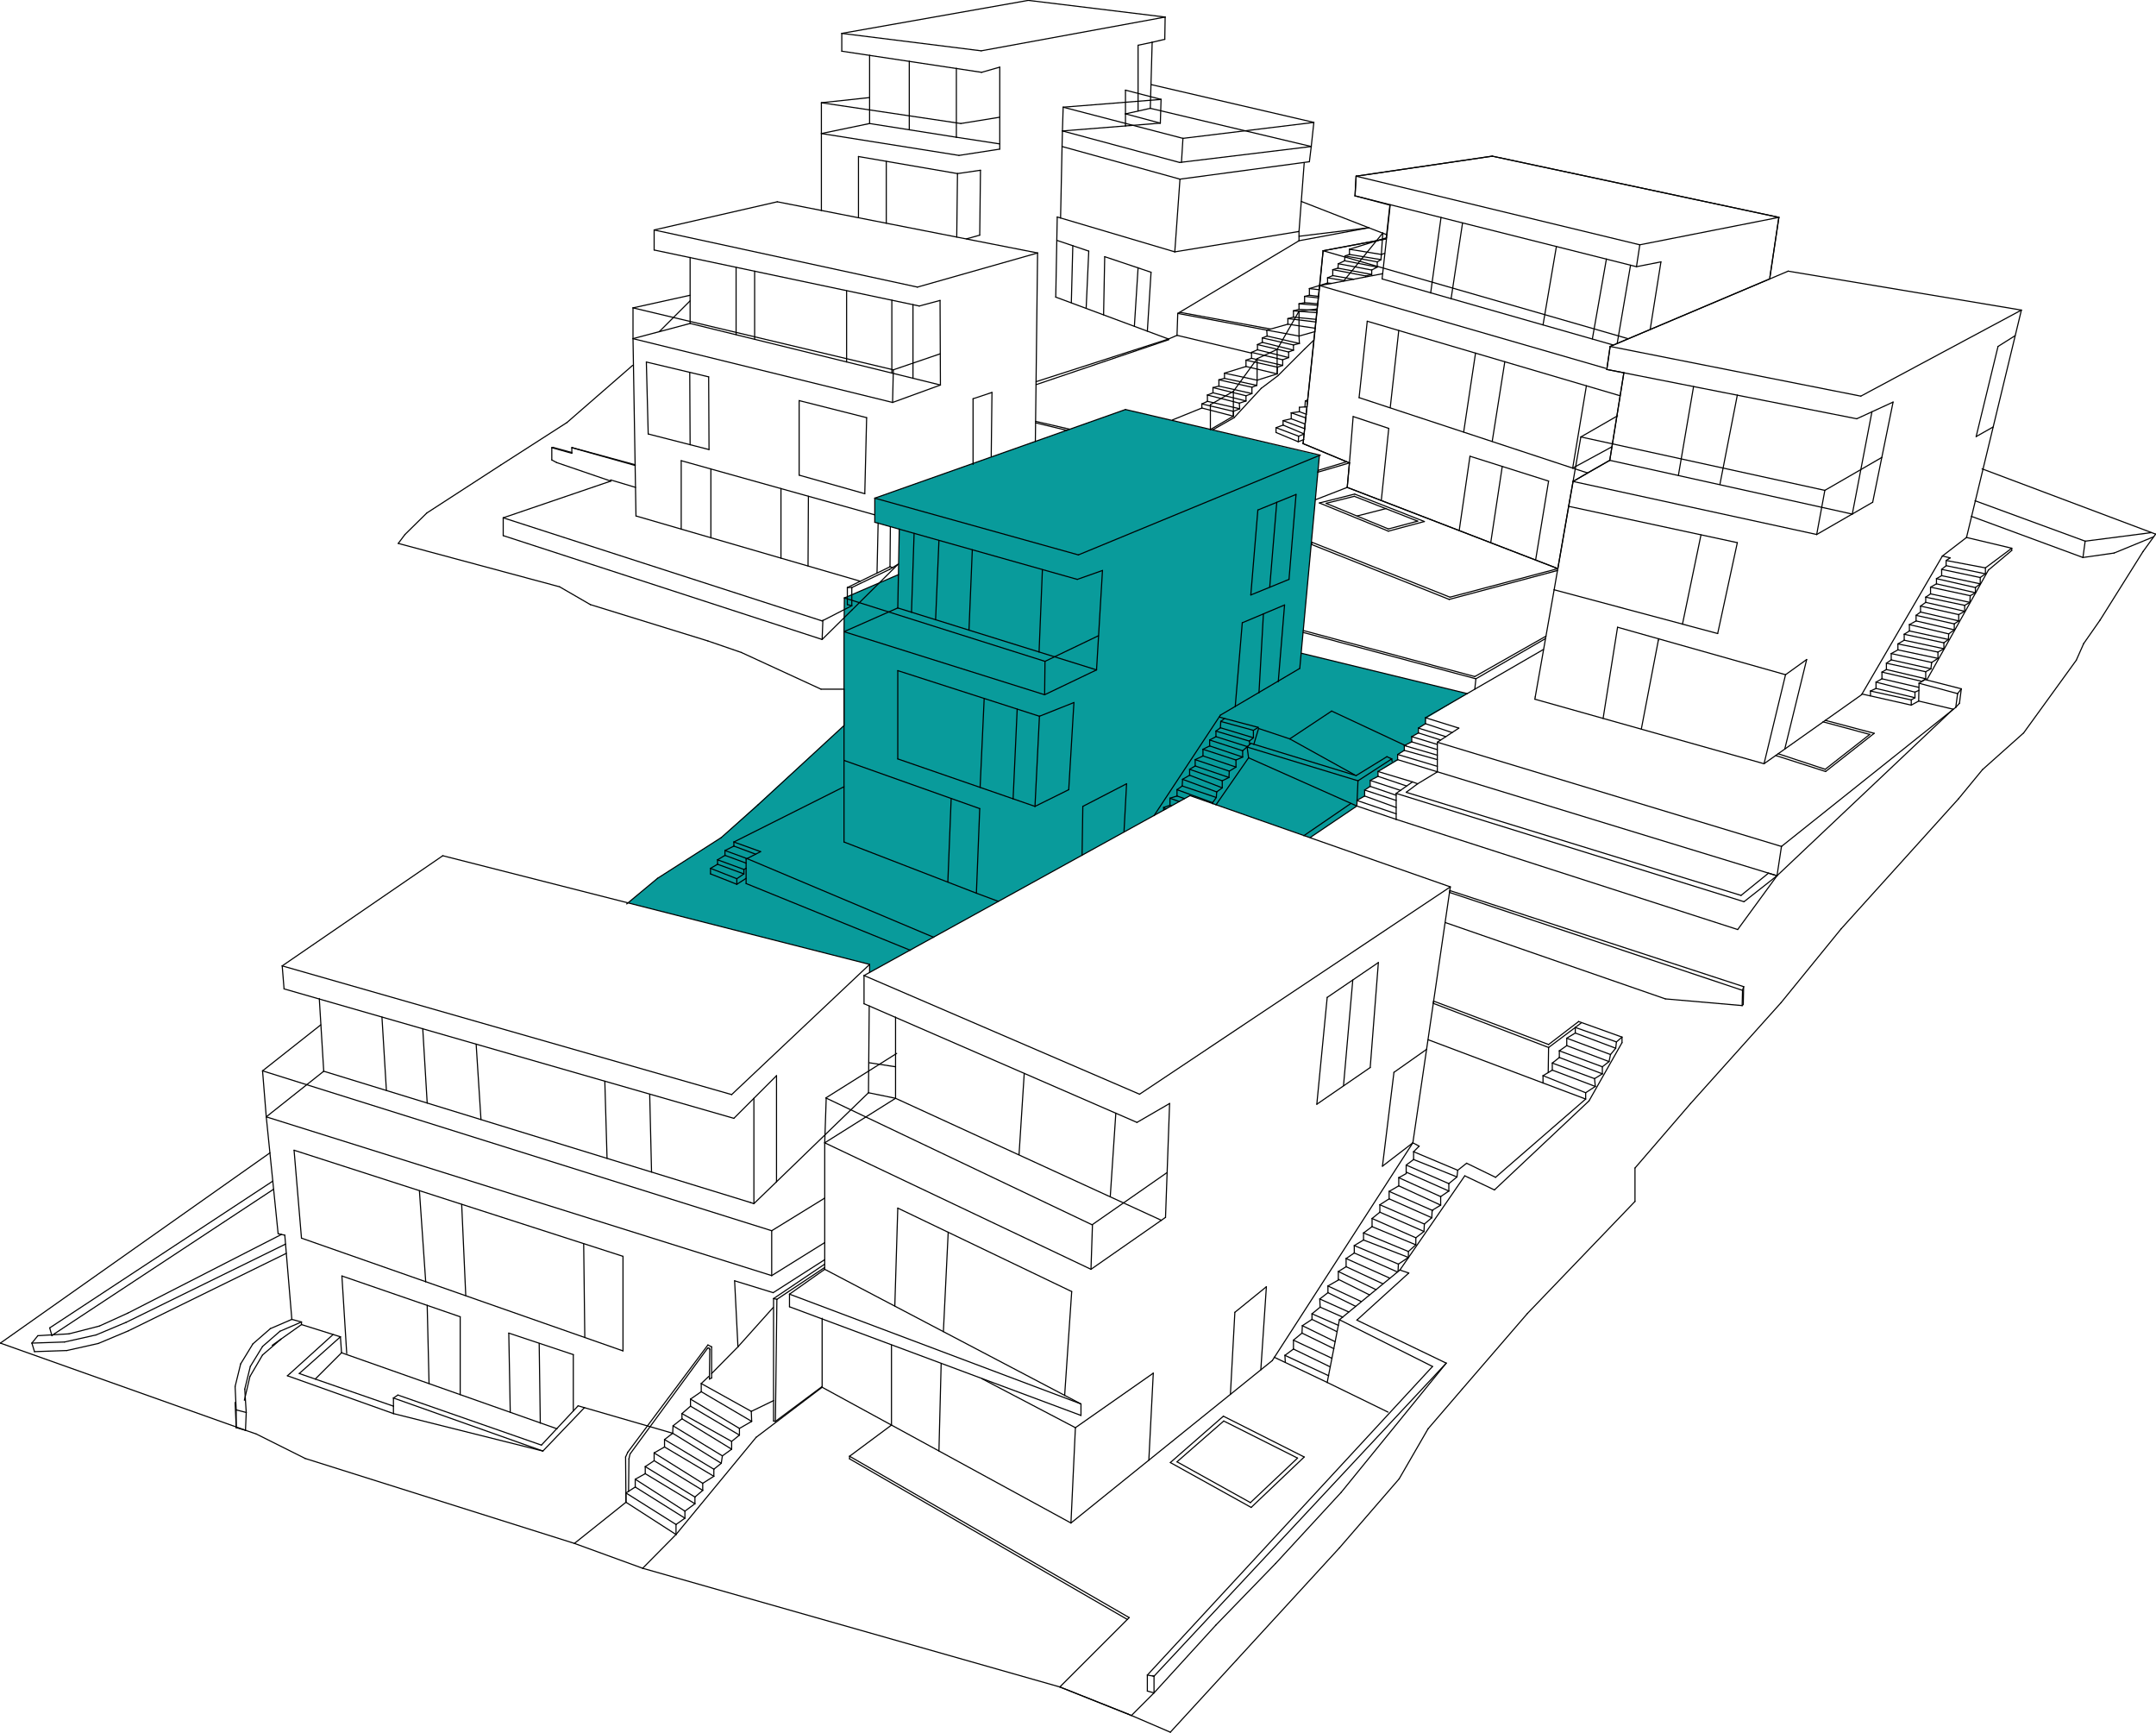 <?xml version="1.0" encoding="UTF-8"?>
<svg id="Ebene_2" data-name="Ebene 2" xmlns="http://www.w3.org/2000/svg" viewBox="0 0 581.4 467.2">
  <defs>
    <style>
      .cls-1 {
        fill: none;
        stroke: #000;
        stroke-linecap: round;
        stroke-linejoin: round;
        stroke-width: .3px;
      }

      .cls-2 {
        fill: #099b9b;
        fill-rule: evenodd;
      }
    </style>
  </defs>
  <g id="Livello_1" data-name="Livello 1">
    <g>
      <polygon class="cls-2" points="169.3 243.4 234.5 260 234.5 262.2 320.9 214.5 353.3 225.8 365.9 217.3 365.9 215.8 368 214.6 368 213 369.5 212 369.5 210.4 371.6 209.4 371.6 208 376.9 205 376.9 203.6 378.7 202.3 378.7 201 380.7 200 380.7 198.6 382.5 197.6 382.5 196.3 384.4 195.1 384.6 193.7 395.7 187 350.9 176.1 355.8 122.8 303.5 110.4 235.9 134.3 235.9 140.8 242.5 142.7 242.3 154.9 227.7 161.2 227.5 195.7 194.5 225.8 177.3 236.8 169.3 243.4"/>
      <g>
        <line class="cls-1" x1="402.4" y1="42.1" x2="365.7" y2="47.5"/>
        <line class="cls-1" x1="365.7" y1="47.5" x2="365.4" y2="52.8"/>
        <line class="cls-1" x1="365.4" y1="52.8" x2="374.8" y2="55.3"/>
        <line class="cls-1" x1="374.8" y1="55.3" x2="373.8" y2="64.4"/>
        <line class="cls-1" x1="373.8" y1="64.4" x2="356.8" y2="67.6"/>
        <line class="cls-1" x1="356.8" y1="67.6" x2="351.4" y2="119.6"/>
        <line class="cls-1" x1="351.4" y1="119.6" x2="363.9" y2="124.8"/>
        <line class="cls-1" x1="363.9" y1="124.8" x2="363.3" y2="131.4"/>
        <line class="cls-1" x1="363.3" y1="131.4" x2="420.1" y2="153.3"/>
        <line class="cls-1" x1="420.1" y1="153.3" x2="424.2" y2="129.8"/>
        <line class="cls-1" x1="424.2" y1="129.8" x2="428.1" y2="127.5"/>
        <line class="cls-1" x1="428.1" y1="127.5" x2="434.1" y2="124.1"/>
        <line class="cls-1" x1="434.1" y1="124.1" x2="437.9" y2="100.5"/>
        <line class="cls-1" x1="437.9" y1="100.5" x2="433.3" y2="99.6"/>
        <line class="cls-1" x1="433.3" y1="99.6" x2="434.2" y2="93.4"/>
        <line class="cls-1" x1="434.2" y1="93.4" x2="477.2" y2="75.2"/>
        <line class="cls-1" x1="477.2" y1="75.2" x2="479.7" y2="58.6"/>
        <line class="cls-1" x1="479.7" y1="58.6" x2="402.4" y2="42.1"/>
        <line class="cls-1" x1="303.5" y1="34" x2="303.5" y2="33.8"/>
        <line class="cls-1" x1="303.5" y1="33.8" x2="303.5" y2="30.7"/>
        <line class="cls-1" x1="303.5" y1="30.7" x2="310.2" y2="29.2"/>
        <line class="cls-1" x1="310.2" y1="29.2" x2="310.7" y2="11.4"/>
        <line class="cls-1" x1="310.7" y1="11.4" x2="314.1" y2="10.6"/>
        <line class="cls-1" x1="314.1" y1="10.6" x2="314.2" y2="4.6"/>
        <line class="cls-1" x1="314.2" y1="4.6" x2="277.3" y2=".1"/>
        <line class="cls-1" x1="277.3" y1=".1" x2="227" y2="9"/>
        <line class="cls-1" x1="227" y1="9" x2="227" y2="13.8"/>
        <line class="cls-1" x1="227" y1="13.8" x2="264.7" y2="19.5"/>
        <line class="cls-1" x1="264.7" y1="19.5" x2="269.6" y2="18.1"/>
        <line class="cls-1" x1="269.6" y1="18.1" x2="269.6" y2="40.2"/>
        <line class="cls-1" x1="269.6" y1="40.2" x2="258.6" y2="41.9"/>
        <line class="cls-1" x1="258.6" y1="41.9" x2="221.5" y2="36"/>
        <line class="cls-1" x1="221.5" y1="36" x2="221.5" y2="56.8"/>
        <line class="cls-1" x1="269.6" y1="31.6" x2="259.1" y2="33.3"/>
        <line class="cls-1" x1="259.1" y1="33.3" x2="221.5" y2="27.7"/>
        <line class="cls-1" x1="221.5" y1="27.7" x2="234.5" y2="26.3"/>
        <line class="cls-1" x1="221.5" y1="36" x2="221.5" y2="27.7"/>
        <line class="cls-1" x1="234.5" y1="14.9" x2="234.5" y2="33.3"/>
        <line class="cls-1" x1="234.5" y1="33.3" x2="257.9" y2="37"/>
        <line class="cls-1" x1="257.9" y1="37" x2="257.9" y2="18.4"/>
        <line class="cls-1" x1="245.2" y1="35" x2="245.2" y2="16.5"/>
        <line class="cls-1" x1="285.1" y1="58.5" x2="284.7" y2="80.1"/>
        <line class="cls-1" x1="284.7" y1="80.1" x2="315.1" y2="91.4"/>
        <line class="cls-1" x1="315.1" y1="91.4" x2="317.4" y2="90.4"/>
        <line class="cls-1" x1="317.4" y1="90.4" x2="317.6" y2="84.5"/>
        <line class="cls-1" x1="317.6" y1="84.5" x2="350.3" y2="64.9"/>
        <line class="cls-1" x1="350.3" y1="64.9" x2="350.3" y2="62.4"/>
        <line class="cls-1" x1="350.3" y1="62.4" x2="316.8" y2="67.9"/>
        <line class="cls-1" x1="316.8" y1="67.9" x2="285.1" y2="58.5"/>
        <line class="cls-1" x1="297.6" y1="84.9" x2="297.9" y2="69.2"/>
        <line class="cls-1" x1="297.9" y1="69.2" x2="310.4" y2="73.4"/>
        <line class="cls-1" x1="310.4" y1="73.4" x2="309.4" y2="89.3"/>
        <line class="cls-1" x1="285" y1="64.8" x2="293.6" y2="67.7"/>
        <line class="cls-1" x1="293.6" y1="67.7" x2="292.9" y2="83.1"/>
        <line class="cls-1" x1="289.3" y1="66.2" x2="288.9" y2="81.6"/>
        <line class="cls-1" x1="306.9" y1="72.2" x2="305.9" y2="88"/>
        <line class="cls-1" x1="316.8" y1="67.9" x2="318.2" y2="48.3"/>
        <line class="cls-1" x1="350.3" y1="62.4" x2="351.7" y2="43.9"/>
        <line class="cls-1" x1="286.4" y1="39.5" x2="286" y2="58.8"/>
        <line class="cls-1" x1="260.6" y1="64.4" x2="264.2" y2="63.4"/>
        <line class="cls-1" x1="264.2" y1="63.4" x2="264.4" y2="45.9"/>
        <line class="cls-1" x1="264.4" y1="45.9" x2="258.2" y2="46.8"/>
        <line class="cls-1" x1="258.2" y1="46.8" x2="231.5" y2="42.2"/>
        <line class="cls-1" x1="231.5" y1="42.2" x2="231.5" y2="58.7"/>
        <line class="cls-1" x1="310.7" y1="11.4" x2="306.9" y2="12.2"/>
        <line class="cls-1" x1="306.9" y1="12.2" x2="306.9" y2="29.9"/>
        <line class="cls-1" x1="227" y1="9" x2="264.6" y2="13.7"/>
        <line class="cls-1" x1="264.6" y1="13.7" x2="314.2" y2="4.6"/>
        <line class="cls-1" x1="286.5" y1="35.3" x2="318.1" y2="43.8"/>
        <line class="cls-1" x1="318.1" y1="43.8" x2="353.6" y2="39.5"/>
        <line class="cls-1" x1="209.6" y1="54.4" x2="279.8" y2="68.2"/>
        <line class="cls-1" x1="279.8" y1="68.2" x2="247.4" y2="77.4"/>
        <line class="cls-1" x1="247.4" y1="77.4" x2="176.4" y2="62"/>
        <line class="cls-1" x1="176.4" y1="62" x2="209.6" y2="54.4"/>
        <line class="cls-1" x1="257.9" y1="37" x2="269.6" y2="38.8"/>
        <line class="cls-1" x1="221.5" y1="36" x2="234.5" y2="33.3"/>
        <line class="cls-1" x1="258.2" y1="46.8" x2="258" y2="63.9"/>
        <line class="cls-1" x1="239" y1="43.5" x2="239" y2="60.2"/>
        <line class="cls-1" x1="176.4" y1="62" x2="176.4" y2="67.4"/>
        <line class="cls-1" x1="176.4" y1="67.4" x2="247.9" y2="82.5"/>
        <line class="cls-1" x1="247.9" y1="82.5" x2="253.5" y2="81"/>
        <line class="cls-1" x1="253.5" y1="81" x2="253.6" y2="103.8"/>
        <line class="cls-1" x1="253.6" y1="103.8" x2="240.7" y2="108.5"/>
        <line class="cls-1" x1="240.7" y1="108.5" x2="170.7" y2="91.3"/>
        <line class="cls-1" x1="170.7" y1="91.3" x2="186.1" y2="87.2"/>
        <line class="cls-1" x1="186.1" y1="87.2" x2="253.6" y2="103.8"/>
        <line class="cls-1" x1="186.1" y1="87.2" x2="186.1" y2="69.4"/>
        <line class="cls-1" x1="203.5" y1="91.5" x2="203.5" y2="73.1"/>
        <line class="cls-1" x1="228.3" y1="97.6" x2="228.3" y2="78.4"/>
        <line class="cls-1" x1="198.5" y1="90.2" x2="198.5" y2="72.1"/>
        <line class="cls-1" x1="246.2" y1="102" x2="246.2" y2="82.1"/>
        <line class="cls-1" x1="240.5" y1="100.6" x2="240.5" y2="80.9"/>
        <line class="cls-1" x1="240.7" y1="108.5" x2="240.9" y2="99.7"/>
        <line class="cls-1" x1="240.9" y1="99.7" x2="253.5" y2="95.4"/>
        <line class="cls-1" x1="186.1" y1="79.6" x2="170.7" y2="83"/>
        <line class="cls-1" x1="170.7" y1="83" x2="240.9" y2="99.7"/>
        <line class="cls-1" x1="170.7" y1="83" x2="170.7" y2="91.3"/>
        <line class="cls-1" x1="170.7" y1="91.3" x2="171.5" y2="139.1"/>
        <line class="cls-1" x1="171.5" y1="139.1" x2="232" y2="156.7"/>
        <line class="cls-1" x1="240" y1="152.8" x2="240.1" y2="142"/>
        <line class="cls-1" x1="279.8" y1="68.2" x2="279.2" y2="119"/>
        <line class="cls-1" x1="279.2" y1="119" x2="235.9" y2="134.3"/>
        <line class="cls-1" x1="235.9" y1="134.3" x2="290.8" y2="149.6"/>
        <line class="cls-1" x1="290.8" y1="149.6" x2="356" y2="122.7"/>
        <line class="cls-1" x1="356" y1="122.7" x2="303.5" y2="110.4"/>
        <line class="cls-1" x1="303.5" y1="110.4" x2="279.2" y2="119"/>
        <line class="cls-1" x1="235.9" y1="134.3" x2="235.9" y2="140.8"/>
        <line class="cls-1" x1="235.9" y1="140.8" x2="290.5" y2="156.2"/>
        <line class="cls-1" x1="290.5" y1="156.2" x2="297.3" y2="153.8"/>
        <line class="cls-1" x1="297.3" y1="153.8" x2="295.7" y2="180.6"/>
        <line class="cls-1" x1="295.7" y1="180.6" x2="281.7" y2="187.3"/>
        <line class="cls-1" x1="281.7" y1="187.3" x2="227.6" y2="170.3"/>
        <line class="cls-1" x1="227.6" y1="170.3" x2="242.1" y2="163.9"/>
        <line class="cls-1" x1="242.1" y1="163.9" x2="242.5" y2="142.6"/>
        <line class="cls-1" x1="350.5" y1="180.2" x2="355.8" y2="122.8"/>
        <line class="cls-1" x1="350.5" y1="180.2" x2="329.1" y2="192.8"/>
        <line class="cls-1" x1="329.1" y1="192.8" x2="311.2" y2="219.9"/>
        <line class="cls-1" x1="227.6" y1="170.3" x2="227.6" y2="205"/>
        <line class="cls-1" x1="227.6" y1="205" x2="264.2" y2="218"/>
        <line class="cls-1" x1="264.2" y1="218" x2="263.3" y2="240.8"/>
        <line class="cls-1" x1="263.3" y1="240.8" x2="269.2" y2="243"/>
        <line class="cls-1" x1="289.6" y1="189.4" x2="288.2" y2="212.9"/>
        <line class="cls-1" x1="288.2" y1="212.9" x2="279.1" y2="217.4"/>
        <line class="cls-1" x1="279.1" y1="217.4" x2="242.1" y2="204.6"/>
        <line class="cls-1" x1="242.1" y1="204.6" x2="242.1" y2="180.8"/>
        <line class="cls-1" x1="242.1" y1="180.8" x2="280.3" y2="193.1"/>
        <line class="cls-1" x1="280.3" y1="193.1" x2="289.6" y2="189.4"/>
        <line class="cls-1" x1="227.6" y1="205" x2="227.6" y2="227"/>
        <line class="cls-1" x1="227.6" y1="227" x2="263.3" y2="240.8"/>
        <line class="cls-1" x1="256.5" y1="215.3" x2="255.6" y2="237.8"/>
        <line class="cls-1" x1="280.3" y1="193.1" x2="279.1" y2="217.4"/>
        <line class="cls-1" x1="265.4" y1="188.3" x2="264.3" y2="212.3"/>
        <line class="cls-1" x1="274.3" y1="191.2" x2="273.2" y2="215.4"/>
        <line class="cls-1" x1="295.7" y1="180.6" x2="242.1" y2="163.9"/>
        <line class="cls-1" x1="246.5" y1="143.8" x2="245.8" y2="165.1"/>
        <line class="cls-1" x1="280.2" y1="175.8" x2="281.1" y2="153.6"/>
        <line class="cls-1" x1="261.3" y1="169.9" x2="262.2" y2="148.2"/>
        <line class="cls-1" x1="252.3" y1="167.1" x2="253.2" y2="145.7"/>
        <line class="cls-1" x1="183.7" y1="142.7" x2="183.7" y2="124.2"/>
        <line class="cls-1" x1="183.7" y1="124.2" x2="235.9" y2="138.8"/>
        <line class="cls-1" x1="236.8" y1="141" x2="236.5" y2="154.5"/>
        <line class="cls-1" x1="218" y1="133.8" x2="217.9" y2="152.6"/>
        <line class="cls-1" x1="210.6" y1="131.7" x2="210.6" y2="150.5"/>
        <line class="cls-1" x1="191.7" y1="126.4" x2="191.7" y2="145"/>
        <line class="cls-1" x1="267.3" y1="123" x2="267.5" y2="105.8"/>
        <line class="cls-1" x1="267.5" y1="105.8" x2="262.4" y2="107.5"/>
        <line class="cls-1" x1="262.4" y1="107.5" x2="262.4" y2="125.2"/>
        <line class="cls-1" x1="233.7" y1="112.6" x2="215.5" y2="108"/>
        <line class="cls-1" x1="215.5" y1="108" x2="215.5" y2="128.1"/>
        <line class="cls-1" x1="215.5" y1="128.1" x2="233.2" y2="133.1"/>
        <line class="cls-1" x1="233.2" y1="133.1" x2="233.7" y2="112.6"/>
        <line class="cls-1" x1="191.1" y1="101.6" x2="174.3" y2="97.6"/>
        <line class="cls-1" x1="174.3" y1="97.6" x2="174.8" y2="117"/>
        <line class="cls-1" x1="174.8" y1="117" x2="191.2" y2="121.2"/>
        <line class="cls-1" x1="191.2" y1="121.2" x2="191.1" y2="101.6"/>
        <line class="cls-1" x1="186" y1="100.4" x2="186.1" y2="119.9"/>
        <line class="cls-1" x1="349.5" y1="133.3" x2="347.6" y2="156.2"/>
        <line class="cls-1" x1="347.6" y1="156.2" x2="337.3" y2="160.4"/>
        <line class="cls-1" x1="337.3" y1="160.4" x2="339.2" y2="137.5"/>
        <line class="cls-1" x1="339.2" y1="137.5" x2="349.5" y2="133.3"/>
        <line class="cls-1" x1="296.2" y1="171.4" x2="281.8" y2="178.3"/>
        <line class="cls-1" x1="281.8" y1="178.3" x2="227.7" y2="161.2"/>
        <line class="cls-1" x1="227.7" y1="161.2" x2="242.3" y2="154.9"/>
        <line class="cls-1" x1="281.7" y1="187.3" x2="281.8" y2="178.3"/>
        <line class="cls-1" x1="227.6" y1="170.3" x2="227.7" y2="161.2"/>
        <line class="cls-1" x1="320.9" y1="214.5" x2="233" y2="263"/>
        <line class="cls-1" x1="233" y1="263" x2="307.3" y2="295"/>
        <line class="cls-1" x1="307.3" y1="295" x2="391.1" y2="239.1"/>
        <line class="cls-1" x1="391.1" y1="239.1" x2="320.9" y2="214.5"/>
        <line class="cls-1" x1="291.8" y1="230.6" x2="292" y2="217.4"/>
        <line class="cls-1" x1="292" y1="217.4" x2="303.8" y2="211.3"/>
        <line class="cls-1" x1="303.8" y1="211.3" x2="303.1" y2="224.3"/>
        <line class="cls-1" x1="233" y1="263" x2="233" y2="270.6"/>
        <line class="cls-1" x1="233" y1="270.6" x2="306.6" y2="302.6"/>
        <line class="cls-1" x1="306.6" y1="302.6" x2="315.4" y2="297.5"/>
        <line class="cls-1" x1="315.4" y1="297.5" x2="314.3" y2="328.2"/>
        <line class="cls-1" x1="314.3" y1="328.2" x2="294.2" y2="342.2"/>
        <line class="cls-1" x1="294.2" y1="342.2" x2="222.4" y2="308.1"/>
        <line class="cls-1" x1="222.4" y1="308.1" x2="241.5" y2="296.1"/>
        <line class="cls-1" x1="241.5" y1="296.1" x2="241.5" y2="274.2"/>
        <line class="cls-1" x1="241.5" y1="296.1" x2="313.2" y2="329"/>
        <line class="cls-1" x1="391.1" y1="239.1" x2="384.7" y2="282.9"/>
        <line class="cls-1" x1="384.7" y1="282.9" x2="375.9" y2="289.1"/>
        <line class="cls-1" x1="375.9" y1="289.1" x2="372.8" y2="314.4"/>
        <line class="cls-1" x1="372.8" y1="314.4" x2="381" y2="308.1"/>
        <line class="cls-1" x1="381" y1="308.1" x2="343.1" y2="366.8"/>
        <line class="cls-1" x1="343.1" y1="366.8" x2="288.8" y2="410.6"/>
        <line class="cls-1" x1="288.8" y1="410.6" x2="221.7" y2="374"/>
        <line class="cls-1" x1="221.7" y1="374" x2="221.7" y2="355.4"/>
        <line class="cls-1" x1="222.4" y1="308.1" x2="222.4" y2="342.2"/>
        <line class="cls-1" x1="222.4" y1="342.2" x2="291.5" y2="378.5"/>
        <line class="cls-1" x1="291.5" y1="378.5" x2="291.5" y2="381.6"/>
        <line class="cls-1" x1="291.5" y1="381.6" x2="212.9" y2="352.3"/>
        <line class="cls-1" x1="212.9" y1="352.3" x2="212.9" y2="348.9"/>
        <line class="cls-1" x1="212.9" y1="348.9" x2="222.4" y2="342.2"/>
        <line class="cls-1" x1="212.9" y1="348.9" x2="291.5" y2="378.5"/>
        <line class="cls-1" x1="309.8" y1="393.7" x2="311" y2="370.2"/>
        <line class="cls-1" x1="311" y1="370.2" x2="290" y2="384.9"/>
        <line class="cls-1" x1="290" y1="384.9" x2="264.8" y2="371.7"/>
        <line class="cls-1" x1="240.4" y1="362.6" x2="240.4" y2="384.2"/>
        <line class="cls-1" x1="241.3" y1="352.1" x2="242.1" y2="325.7"/>
        <line class="cls-1" x1="242.1" y1="325.7" x2="289" y2="348.2"/>
        <line class="cls-1" x1="289" y1="348.2" x2="287.1" y2="376.2"/>
        <line class="cls-1" x1="384.7" y1="282.9" x2="381" y2="308.1"/>
        <line class="cls-1" x1="290" y1="384.9" x2="288.8" y2="410.6"/>
        <line class="cls-1" x1="253.8" y1="367.6" x2="253.2" y2="391.2"/>
        <line class="cls-1" x1="344.7" y1="183.8" x2="346.4" y2="163.1"/>
        <line class="cls-1" x1="346.4" y1="163.1" x2="335" y2="167.9"/>
        <line class="cls-1" x1="335" y1="167.9" x2="333.1" y2="190.5"/>
        <line class="cls-1" x1="340.7" y1="165.5" x2="339.5" y2="186.8"/>
        <line class="cls-1" x1="344.3" y1="135.4" x2="342.4" y2="158.3"/>
        <line class="cls-1" x1="186.1" y1="81.1" x2="177.8" y2="89.4"/>
        <line class="cls-1" x1="170.6" y1="98.5" x2="152.9" y2="113.9"/>
        <line class="cls-1" x1="152.9" y1="113.9" x2="135" y2="125.4"/>
        <line class="cls-1" x1="135" y1="125.4" x2="115.1" y2="138.3"/>
        <line class="cls-1" x1="115.1" y1="138.3" x2="109.2" y2="144.1"/>
        <line class="cls-1" x1="109.2" y1="144.1" x2="107.4" y2="146.5"/>
        <line class="cls-1" x1="107.4" y1="146.5" x2="150.9" y2="158.2"/>
        <line class="cls-1" x1="150.9" y1="158.2" x2="159.2" y2="163"/>
        <line class="cls-1" x1="159.2" y1="163" x2="190.9" y2="172.8"/>
        <line class="cls-1" x1="190.9" y1="172.8" x2="199.9" y2="175.9"/>
        <line class="cls-1" x1="199.9" y1="175.9" x2="221.4" y2="185.8"/>
        <line class="cls-1" x1="221.4" y1="185.8" x2="227.6" y2="185.8"/>
        <line class="cls-1" x1="227.6" y1="185.8" x2="227.6" y2="195.6"/>
        <line class="cls-1" x1="227.6" y1="195.6" x2="204.4" y2="217"/>
        <line class="cls-1" x1="204.4" y1="217" x2="194.5" y2="225.8"/>
        <line class="cls-1" x1="194.5" y1="225.8" x2="177.3" y2="236.8"/>
        <line class="cls-1" x1="177.3" y1="236.8" x2="169" y2="243.7"/>
        <line class="cls-1" x1="119.4" y1="230.7" x2="76.1" y2="260.4"/>
        <line class="cls-1" x1="76.1" y1="260.4" x2="197.3" y2="295.1"/>
        <line class="cls-1" x1="197.3" y1="295.1" x2="234.5" y2="260"/>
        <line class="cls-1" x1="234.5" y1="260" x2="119.4" y2="230.7"/>
        <line class="cls-1" x1="76.1" y1="260.4" x2="76.6" y2="266.6"/>
        <line class="cls-1" x1="76.6" y1="266.6" x2="197.9" y2="301.5"/>
        <line class="cls-1" x1="197.9" y1="301.5" x2="209.4" y2="290"/>
        <line class="cls-1" x1="209.4" y1="290" x2="209.4" y2="318.6"/>
        <line class="cls-1" x1="209.4" y1="318.6" x2="234.2" y2="294.6"/>
        <line class="cls-1" x1="234.2" y1="294.6" x2="234.4" y2="271.2"/>
        <line class="cls-1" x1="234.5" y1="262.2" x2="234.5" y2="260"/>
        <line class="cls-1" x1="86.1" y1="269.2" x2="87.3" y2="288.8"/>
        <line class="cls-1" x1="87.3" y1="288.8" x2="202.4" y2="324.2"/>
        <line class="cls-1" x1="202.4" y1="324.2" x2="203.3" y2="324.5"/>
        <line class="cls-1" x1="203.3" y1="324.5" x2="209.4" y2="318.6"/>
        <line class="cls-1" x1="203.3" y1="324.5" x2="203.3" y2="296.1"/>
        <line class="cls-1" x1="115.2" y1="297.4" x2="114" y2="277.3"/>
        <line class="cls-1" x1="129.7" y1="301.8" x2="128.4" y2="281.5"/>
        <line class="cls-1" x1="104.2" y1="294" x2="103" y2="274.2"/>
        <line class="cls-1" x1="175.2" y1="295" x2="175.7" y2="316"/>
        <line class="cls-1" x1="163.1" y1="291.5" x2="163.7" y2="312.3"/>
        <line class="cls-1" x1="87.3" y1="288.8" x2="71.8" y2="301.1"/>
        <line class="cls-1" x1="71.8" y1="301.1" x2="208.1" y2="343.9"/>
        <line class="cls-1" x1="208.1" y1="343.9" x2="222.4" y2="335"/>
        <line class="cls-1" x1="222.4" y1="339.6" x2="208.5" y2="348.5"/>
        <line class="cls-1" x1="208.5" y1="348.5" x2="198.1" y2="345.3"/>
        <line class="cls-1" x1="198.1" y1="345.3" x2="199" y2="363.1"/>
        <line class="cls-1" x1="199" y1="363.1" x2="208.5" y2="352.5"/>
        <line class="cls-1" x1="199" y1="363.1" x2="191.9" y2="370.3"/>
        <line class="cls-1" x1="208.6" y1="383.1" x2="208.6" y2="350.1"/>
        <line class="cls-1" x1="208.6" y1="350.1" x2="222.4" y2="340.8"/>
        <line class="cls-1" x1="202.6" y1="380.5" x2="208.6" y2="377.6"/>
        <line class="cls-1" x1="203.9" y1="387.5" x2="182.3" y2="413.7"/>
        <line class="cls-1" x1="182.3" y1="413.7" x2="182.3" y2="411"/>
        <line class="cls-1" x1="182.3" y1="411" x2="184.7" y2="409.3"/>
        <line class="cls-1" x1="184.7" y1="409.3" x2="184.7" y2="407.4"/>
        <line class="cls-1" x1="184.7" y1="407.4" x2="187.4" y2="405.4"/>
        <line class="cls-1" x1="187.4" y1="405.4" x2="187.4" y2="403.6"/>
        <line class="cls-1" x1="187.4" y1="403.6" x2="189.5" y2="401.8"/>
        <line class="cls-1" x1="189.5" y1="401.8" x2="189.5" y2="399.9"/>
        <line class="cls-1" x1="189.5" y1="399.9" x2="192.5" y2="398"/>
        <line class="cls-1" x1="192.5" y1="398" x2="192.5" y2="396.1"/>
        <line class="cls-1" x1="192.5" y1="396.1" x2="194.5" y2="394.5"/>
        <line class="cls-1" x1="194.5" y1="394.5" x2="194.8" y2="392.5"/>
        <line class="cls-1" x1="194.8" y1="392.5" x2="197.3" y2="390.7"/>
        <line class="cls-1" x1="197.3" y1="390.7" x2="197.3" y2="388.6"/>
        <line class="cls-1" x1="197.3" y1="388.6" x2="199.4" y2="386.9"/>
        <line class="cls-1" x1="199.4" y1="386.9" x2="199.4" y2="385.1"/>
        <line class="cls-1" x1="199.4" y1="385.1" x2="202.7" y2="383.2"/>
        <line class="cls-1" x1="203.9" y1="387.5" x2="221.7" y2="374"/>
        <line class="cls-1" x1="189.1" y1="373" x2="189.1" y2="375.2"/>
        <line class="cls-1" x1="189.1" y1="375.2" x2="186.2" y2="377.2"/>
        <line class="cls-1" x1="186.2" y1="377.2" x2="186.2" y2="379.1"/>
        <line class="cls-1" x1="186.2" y1="379.1" x2="183.9" y2="381.1"/>
        <line class="cls-1" x1="183.9" y1="381.1" x2="183.9" y2="382.5"/>
        <line class="cls-1" x1="183.9" y1="382.5" x2="181.5" y2="384.4"/>
        <line class="cls-1" x1="181.5" y1="384.4" x2="181.4" y2="386.4"/>
        <line class="cls-1" x1="181.4" y1="386.4" x2="179.2" y2="388.1"/>
        <line class="cls-1" x1="179.2" y1="388.1" x2="179.2" y2="390.1"/>
        <line class="cls-1" x1="179.2" y1="390.1" x2="176.4" y2="391.7"/>
        <line class="cls-1" x1="176.4" y1="391.7" x2="176.4" y2="393.8"/>
        <line class="cls-1" x1="176.4" y1="393.8" x2="174" y2="395.4"/>
        <line class="cls-1" x1="174" y1="395.4" x2="174" y2="397.3"/>
        <line class="cls-1" x1="174" y1="397.3" x2="171.3" y2="398.8"/>
        <line class="cls-1" x1="171.3" y1="398.8" x2="171.3" y2="400.9"/>
        <line class="cls-1" x1="171.3" y1="400.9" x2="168.8" y2="402.5"/>
        <line class="cls-1" x1="168.8" y1="402.5" x2="168.8" y2="405"/>
        <line class="cls-1" x1="168.8" y1="405" x2="182.3" y2="413.7"/>
        <line class="cls-1" x1="189.1" y1="375.2" x2="202.7" y2="383.2"/>
        <line class="cls-1" x1="186.2" y1="377.2" x2="199.4" y2="385.1"/>
        <line class="cls-1" x1="183.9" y1="381.1" x2="197.3" y2="388.6"/>
        <line class="cls-1" x1="194.8" y1="392.5" x2="181.5" y2="384.4"/>
        <line class="cls-1" x1="181.4" y1="386.4" x2="194.5" y2="394.5"/>
        <line class="cls-1" x1="183.9" y1="382.5" x2="197.3" y2="390.7"/>
        <line class="cls-1" x1="186.2" y1="379.1" x2="199.4" y2="386.9"/>
        <line class="cls-1" x1="179.2" y1="388.1" x2="192.5" y2="396.1"/>
        <line class="cls-1" x1="192.5" y1="398" x2="179.2" y2="390.1"/>
        <line class="cls-1" x1="176.4" y1="391.7" x2="189.5" y2="399.9"/>
        <line class="cls-1" x1="189.5" y1="401.8" x2="176.4" y2="393.8"/>
        <line class="cls-1" x1="174" y1="395.4" x2="187.4" y2="403.6"/>
        <line class="cls-1" x1="187.4" y1="405.4" x2="174" y2="397.3"/>
        <line class="cls-1" x1="171.3" y1="398.8" x2="184.7" y2="407.4"/>
        <line class="cls-1" x1="184.7" y1="409.3" x2="171.3" y2="400.9"/>
        <line class="cls-1" x1="168.8" y1="402.5" x2="182.3" y2="411"/>
        <line class="cls-1" x1="191.9" y1="371.5" x2="191.9" y2="363.1"/>
        <line class="cls-1" x1="191.9" y1="363.1" x2="190.9" y2="362.6"/>
        <line class="cls-1" x1="190.9" y1="362.6" x2="169.3" y2="391.5"/>
        <line class="cls-1" x1="169.3" y1="391.5" x2="168.7" y2="392.8"/>
        <line class="cls-1" x1="168.7" y1="392.8" x2="168.8" y2="405"/>
        <line class="cls-1" x1="169.5" y1="402.1" x2="169.6" y2="393.3"/>
        <line class="cls-1" x1="169.6" y1="393.3" x2="169.9" y2="392"/>
        <line class="cls-1" x1="169.9" y1="392" x2="190.8" y2="363.5"/>
        <line class="cls-1" x1="190.8" y1="363.5" x2="191" y2="363.4"/>
        <line class="cls-1" x1="191" y1="363.4" x2="191.3" y2="363.5"/>
        <line class="cls-1" x1="191.3" y1="363.5" x2="191.4" y2="363.8"/>
        <line class="cls-1" x1="191.4" y1="363.8" x2="191.3" y2="371.8"/>
        <line class="cls-1" x1="191.3" y1="371.8" x2="191.9" y2="371.5"/>
        <line class="cls-1" x1="191.1" y1="371.1" x2="189.1" y2="373"/>
        <line class="cls-1" x1="189.1" y1="373" x2="202.6" y2="380.5"/>
        <line class="cls-1" x1="202.6" y1="380.5" x2="202.7" y2="383.2"/>
        <line class="cls-1" x1="71.8" y1="301.1" x2="75" y2="332.6"/>
        <line class="cls-1" x1="75" y1="332.6" x2="76.8" y2="333"/>
        <line class="cls-1" x1="76.8" y1="333" x2="78.7" y2="355.7"/>
        <line class="cls-1" x1="78.7" y1="355.7" x2="81.3" y2="356.4"/>
        <line class="cls-1" x1="81.3" y1="356.4" x2="81.3" y2="357.1"/>
        <line class="cls-1" x1="81.3" y1="357.1" x2="91.8" y2="360.4"/>
        <line class="cls-1" x1="91.8" y1="360.4" x2="92.1" y2="364.7"/>
        <line class="cls-1" x1="92.1" y1="364.7" x2="150.2" y2="385.2"/>
        <line class="cls-1" x1="208.6" y1="350.1" x2="209.5" y2="350.3"/>
        <line class="cls-1" x1="209.5" y1="350.3" x2="222.4" y2="341.7"/>
        <line class="cls-1" x1="209.5" y1="350.3" x2="209.1" y2="383.2"/>
        <line class="cls-1" x1="209.1" y1="383.2" x2="208.6" y2="383.1"/>
        <line class="cls-1" x1="209.1" y1="383.2" x2="221.7" y2="373.8"/>
        <line class="cls-1" x1="91.8" y1="360.4" x2="80.7" y2="370.3"/>
        <line class="cls-1" x1="80.7" y1="370.3" x2="106.1" y2="379.1"/>
        <line class="cls-1" x1="106.1" y1="379.1" x2="106.1" y2="376.9"/>
        <line class="cls-1" x1="106.1" y1="376.9" x2="146.4" y2="391.2"/>
        <line class="cls-1" x1="146.4" y1="391.2" x2="157.6" y2="379.5"/>
        <line class="cls-1" x1="157.6" y1="379.5" x2="181.4" y2="386.4"/>
        <line class="cls-1" x1="157.6" y1="379.5" x2="155.9" y2="379"/>
        <line class="cls-1" x1="155.9" y1="379" x2="146" y2="389.6"/>
        <line class="cls-1" x1="146" y1="389.6" x2="107.3" y2="376.1"/>
        <line class="cls-1" x1="107.3" y1="376.1" x2="106.1" y2="376.9"/>
        <line class="cls-1" x1="89.8" y1="359.8" x2="78.2" y2="370.3"/>
        <line class="cls-1" x1="78.2" y1="370.3" x2="77.5" y2="370.9"/>
        <line class="cls-1" x1="77.5" y1="370.9" x2="106.1" y2="381.1"/>
        <line class="cls-1" x1="106.1" y1="381.1" x2="106.1" y2="379.1"/>
        <line class="cls-1" x1="106.1" y1="381.1" x2="146.4" y2="391.2"/>
        <line class="cls-1" x1="78.7" y1="355.7" x2="72.9" y2="358.2"/>
        <line class="cls-1" x1="72.9" y1="358.2" x2="68.2" y2="362.3"/>
        <line class="cls-1" x1="68.2" y1="362.3" x2="64.9" y2="367.7"/>
        <line class="cls-1" x1="64.9" y1="367.7" x2="63.4" y2="373.8"/>
        <line class="cls-1" x1="63.4" y1="373.8" x2="63.7" y2="380.1"/>
        <line class="cls-1" x1="81.3" y1="356.4" x2="75.5" y2="358.9"/>
        <line class="cls-1" x1="75.5" y1="358.9" x2="70.8" y2="363"/>
        <line class="cls-1" x1="70.8" y1="363" x2="67.5" y2="368.4"/>
        <line class="cls-1" x1="67.5" y1="368.4" x2="66" y2="374.5"/>
        <line class="cls-1" x1="66" y1="374.5" x2="66.4" y2="380.8"/>
        <line class="cls-1" x1="77" y1="335.4" x2="34" y2="356.5"/>
        <line class="cls-1" x1="34" y1="356.5" x2="25.9" y2="359.9"/>
        <line class="cls-1" x1="25.9" y1="359.9" x2="17.4" y2="361.8"/>
        <line class="cls-1" x1="17.4" y1="361.8" x2="8.6" y2="362.1"/>
        <line class="cls-1" x1="75.9" y1="332.8" x2="34.5" y2="354"/>
        <line class="cls-1" x1="34.5" y1="354" x2="26.8" y2="357.5"/>
        <line class="cls-1" x1="26.8" y1="357.5" x2="18.6" y2="359.6"/>
        <line class="cls-1" x1="18.6" y1="359.6" x2="10.2" y2="360.1"/>
        <line class="cls-1" x1="10.2" y1="360.1" x2="8.6" y2="362.1"/>
        <line class="cls-1" x1="77.2" y1="337.9" x2="34.6" y2="358.8"/>
        <line class="cls-1" x1="34.6" y1="358.8" x2="26.5" y2="362.2"/>
        <line class="cls-1" x1="26.5" y1="362.2" x2="18" y2="364.1"/>
        <line class="cls-1" x1="18" y1="364.1" x2="9.3" y2="364.4"/>
        <line class="cls-1" x1="9.3" y1="364.4" x2="8.6" y2="362.1"/>
        <line class="cls-1" x1="63.7" y1="380.1" x2="63.7" y2="384.9"/>
        <line class="cls-1" x1="63.7" y1="384.9" x2="66.2" y2="385.6"/>
        <line class="cls-1" x1="66.2" y1="385.6" x2="66.4" y2="380.8"/>
        <line class="cls-1" x1="66.4" y1="380.8" x2="63.7" y2="380.1"/>
        <line class="cls-1" x1="63.4" y1="378.1" x2="63.7" y2="384.9"/>
        <line class="cls-1" x1="75.8" y1="361" x2="70.8" y2="365.3"/>
        <line class="cls-1" x1="70.8" y1="365.3" x2="67.4" y2="371.1"/>
        <line class="cls-1" x1="67.4" y1="371.1" x2="65.9" y2="377.5"/>
        <line class="cls-1" x1="81.3" y1="357.1" x2="73.4" y2="362.7"/>
        <line class="cls-1" x1="168.8" y1="405" x2="154.9" y2="416.1"/>
        <line class="cls-1" x1="182.3" y1="413.7" x2="173.3" y2="422.8"/>
        <line class="cls-1" x1="240.4" y1="384.2" x2="229.1" y2="392.6"/>
        <line class="cls-1" x1="229.1" y1="392.6" x2="304.5" y2="436.1"/>
        <line class="cls-1" x1="304.5" y1="436.1" x2="285.8" y2="454.8"/>
        <line class="cls-1" x1="285.8" y1="454.8" x2="305.1" y2="462.5"/>
        <line class="cls-1" x1="305.1" y1="462.5" x2="311.2" y2="456.4"/>
        <line class="cls-1" x1="311.2" y1="456.4" x2="311.2" y2="451.9"/>
        <line class="cls-1" x1="311.2" y1="451.9" x2="390" y2="367.5"/>
        <line class="cls-1" x1="390" y1="367.5" x2="365.9" y2="355.9"/>
        <line class="cls-1" x1="365.9" y1="355.9" x2="379.9" y2="343.2"/>
        <line class="cls-1" x1="379.9" y1="343.2" x2="377.5" y2="342.4"/>
        <line class="cls-1" x1="377.5" y1="342.4" x2="361.2" y2="355.8"/>
        <line class="cls-1" x1="361.2" y1="355.8" x2="386.3" y2="368.4"/>
        <line class="cls-1" x1="386.3" y1="368.4" x2="309.4" y2="451.6"/>
        <line class="cls-1" x1="309.4" y1="451.6" x2="309.4" y2="455.9"/>
        <line class="cls-1" x1="309.4" y1="455.9" x2="311.2" y2="456.4"/>
        <line class="cls-1" x1="309.4" y1="451.6" x2="311.2" y2="451.9"/>
        <line class="cls-1" x1="311.2" y1="451.9" x2="310.8" y2="451.8"/>
        <line class="cls-1" x1="311.2" y1="456.4" x2="327.9" y2="438.1"/>
        <line class="cls-1" x1="327.9" y1="438.1" x2="344" y2="421.5"/>
        <line class="cls-1" x1="344" y1="421.5" x2="361.7" y2="402.3"/>
        <line class="cls-1" x1="361.7" y1="402.3" x2="390" y2="367.5"/>
        <line class="cls-1" x1="361.2" y1="355.8" x2="357.9" y2="372.7"/>
        <line class="cls-1" x1="357.9" y1="372.7" x2="374.3" y2="380.7"/>
        <line class="cls-1" x1="357.9" y1="372.7" x2="343.6" y2="365.9"/>
        <line class="cls-1" x1="229.1" y1="392.6" x2="229.1" y2="393.3"/>
        <line class="cls-1" x1="229.1" y1="393.3" x2="304" y2="436.6"/>
        <line class="cls-1" x1=".1" y1="362.1" x2="66.2" y2="385.6"/>
        <line class="cls-1" x1="66.2" y1="385.6" x2="69.1" y2="386.6"/>
        <line class="cls-1" x1="69.1" y1="386.6" x2="82.3" y2="393.2"/>
        <line class="cls-1" x1="82.3" y1="393.2" x2="154.9" y2="416.1"/>
        <line class="cls-1" x1="154.9" y1="416.1" x2="173.3" y2="422.8"/>
        <line class="cls-1" x1="173.3" y1="422.8" x2="285.8" y2="454.8"/>
        <line class="cls-1" x1="285.8" y1="454.8" x2="304.2" y2="462.1"/>
        <line class="cls-1" x1="304.2" y1="462.1" x2="315.6" y2="467"/>
        <line class="cls-1" x1="315.6" y1="467" x2="333.4" y2="447.6"/>
        <line class="cls-1" x1="333.4" y1="447.6" x2="361.2" y2="417.3"/>
        <line class="cls-1" x1="361.2" y1="417.3" x2="377.3" y2="398.7"/>
        <line class="cls-1" x1="377.3" y1="398.7" x2="385.1" y2="385.2"/>
        <line class="cls-1" x1="385.1" y1="385.2" x2="394.3" y2="374.5"/>
        <line class="cls-1" x1="394.3" y1="374.5" x2="411.9" y2="354.1"/>
        <line class="cls-1" x1="411.9" y1="354.1" x2="440.9" y2="323.9"/>
        <line class="cls-1" x1="440.9" y1="323.9" x2="440.9" y2="314.9"/>
        <line class="cls-1" x1="440.9" y1="314.9" x2="455.9" y2="297.5"/>
        <line class="cls-1" x1="455.9" y1="297.5" x2="480.3" y2="270.3"/>
        <line class="cls-1" x1="480.3" y1="270.3" x2="496.5" y2="250.4"/>
        <line class="cls-1" x1="496.5" y1="250.4" x2="528.1" y2="215.4"/>
        <line class="cls-1" x1="528.1" y1="215.4" x2="534.6" y2="207.5"/>
        <line class="cls-1" x1="534.6" y1="207.5" x2="545.7" y2="197.6"/>
        <line class="cls-1" x1="545.7" y1="197.6" x2="559.9" y2="178"/>
        <line class="cls-1" x1="559.9" y1="178" x2="561.9" y2="173.5"/>
        <line class="cls-1" x1="561.9" y1="173.5" x2="566.3" y2="167.2"/>
        <line class="cls-1" x1="566.3" y1="167.2" x2="577.9" y2="148.7"/>
        <line class="cls-1" x1="577.9" y1="148.7" x2="581.3" y2="144"/>
        <line class="cls-1" x1="581.3" y1="144" x2="534.5" y2="126.4"/>
        <line class="cls-1" x1="148.8" y1="124" x2="148.8" y2="120.7"/>
        <line class="cls-1" x1="148.8" y1="120.7" x2="154.2" y2="122.2"/>
        <line class="cls-1" x1="154.2" y1="122.2" x2="154.2" y2="120.7"/>
        <line class="cls-1" x1="154.2" y1="120.7" x2="171.3" y2="125.5"/>
        <line class="cls-1" x1="148.8" y1="124" x2="150.1" y2="124.7"/>
        <line class="cls-1" x1="150.1" y1="124.7" x2="164.7" y2="129.7"/>
        <line class="cls-1" x1="164.7" y1="129.7" x2="164.7" y2="129.4"/>
        <line class="cls-1" x1="164.7" y1="129.4" x2="171.4" y2="131.4"/>
        <line class="cls-1" x1="164.7" y1="129.7" x2="135.7" y2="139.6"/>
        <line class="cls-1" x1="135.7" y1="139.6" x2="221.7" y2="167.4"/>
        <line class="cls-1" x1="221.7" y1="167.4" x2="229.7" y2="163.3"/>
        <line class="cls-1" x1="229.7" y1="163.3" x2="229.7" y2="158.4"/>
        <line class="cls-1" x1="229.7" y1="158.4" x2="239.9" y2="153.5"/>
        <line class="cls-1" x1="221.9" y1="167.2" x2="221.7" y2="172.4"/>
        <line class="cls-1" x1="221.7" y1="172.4" x2="229.7" y2="164.5"/>
        <line class="cls-1" x1="229.7" y1="164.5" x2="242.2" y2="152.1"/>
        <line class="cls-1" x1="135.7" y1="139.6" x2="135.7" y2="144.4"/>
        <line class="cls-1" x1="135.7" y1="144.4" x2="221.7" y2="172.4"/>
        <line class="cls-1" x1="148.8" y1="120.7" x2="149.1" y2="120.6"/>
        <line class="cls-1" x1="149.1" y1="120.6" x2="154.2" y2="122"/>
        <line class="cls-1" x1="154.2" y1="120.7" x2="154.4" y2="120.7"/>
        <line class="cls-1" x1="154.4" y1="120.7" x2="171.3" y2="125.3"/>
        <line class="cls-1" x1="315.1" y1="91.4" x2="279.4" y2="102.9"/>
        <line class="cls-1" x1="317.6" y1="84.5" x2="341.6" y2="89"/>
        <line class="cls-1" x1="317.4" y1="90.4" x2="337.5" y2="95.2"/>
        <line class="cls-1" x1="318.2" y1="84.2" x2="342.6" y2="88.7"/>
        <line class="cls-1" x1="197.9" y1="227" x2="227.6" y2="212.1"/>
        <line class="cls-1" x1="197.9" y1="227" x2="197.9" y2="228.1"/>
        <line class="cls-1" x1="197.9" y1="228.1" x2="195.5" y2="229.3"/>
        <line class="cls-1" x1="195.5" y1="229.3" x2="195.5" y2="230.6"/>
        <line class="cls-1" x1="195.5" y1="230.6" x2="193.5" y2="231.8"/>
        <line class="cls-1" x1="193.5" y1="231.8" x2="193.5" y2="233"/>
        <line class="cls-1" x1="193.5" y1="233" x2="191.6" y2="234.1"/>
        <line class="cls-1" x1="191.6" y1="234.1" x2="191.6" y2="235.6"/>
        <line class="cls-1" x1="191.6" y1="235.6" x2="198.7" y2="238.4"/>
        <line class="cls-1" x1="198.7" y1="238.4" x2="198.7" y2="236.9"/>
        <line class="cls-1" x1="198.7" y1="236.9" x2="200.6" y2="235.6"/>
        <line class="cls-1" x1="200.6" y1="235.6" x2="200.6" y2="234.4"/>
        <line class="cls-1" x1="200.6" y1="234.4" x2="201.2" y2="234.1"/>
        <line class="cls-1" x1="201.2" y1="234.1" x2="201.2" y2="231.6"/>
        <line class="cls-1" x1="201.2" y1="231.6" x2="205.1" y2="229.6"/>
        <line class="cls-1" x1="205.1" y1="229.6" x2="197.9" y2="227"/>
        <line class="cls-1" x1="198.7" y1="238.4" x2="201.2" y2="236.8"/>
        <line class="cls-1" x1="200.6" y1="235.6" x2="193.5" y2="233"/>
        <line class="cls-1" x1="193.5" y1="231.8" x2="200.6" y2="234.4"/>
        <line class="cls-1" x1="201.5" y1="231.5" x2="195.5" y2="229.3"/>
        <line class="cls-1" x1="195.5" y1="230.6" x2="201.2" y2="232.7"/>
        <line class="cls-1" x1="197.9" y1="228.1" x2="203.8" y2="230.3"/>
        <line class="cls-1" x1="201.2" y1="234.1" x2="201.2" y2="238.2"/>
        <line class="cls-1" x1="201.2" y1="238.2" x2="245.5" y2="256.2"/>
        <line class="cls-1" x1="201.5" y1="231.5" x2="251.8" y2="252.7"/>
        <line class="cls-1" x1="191.6" y1="234.1" x2="198.7" y2="236.9"/>
        <line class="cls-1" x1="315.1" y1="91.4" x2="315.1" y2="91.6"/>
        <line class="cls-1" x1="315.1" y1="91.6" x2="279.4" y2="103.7"/>
        <line class="cls-1" x1="346.6" y1="367.3" x2="346.5" y2="365.4"/>
        <line class="cls-1" x1="346.5" y1="365.4" x2="348.8" y2="363.7"/>
        <line class="cls-1" x1="348.8" y1="363.7" x2="348.8" y2="361.3"/>
        <line class="cls-1" x1="348.8" y1="361.3" x2="351.1" y2="359.4"/>
        <line class="cls-1" x1="351.1" y1="359.4" x2="351.2" y2="357.4"/>
        <line class="cls-1" x1="351.2" y1="357.4" x2="353.8" y2="355.7"/>
        <line class="cls-1" x1="353.8" y1="355.7" x2="353.8" y2="354.2"/>
        <line class="cls-1" x1="353.8" y1="354.2" x2="356" y2="352.4"/>
        <line class="cls-1" x1="356" y1="352.4" x2="355.9" y2="350.2"/>
        <line class="cls-1" x1="355.9" y1="350.2" x2="358.1" y2="348.5"/>
        <line class="cls-1" x1="358.1" y1="348.5" x2="358.1" y2="346.7"/>
        <line class="cls-1" x1="358.1" y1="346.7" x2="360.9" y2="345.1"/>
        <line class="cls-1" x1="360.9" y1="345.1" x2="360.9" y2="342.8"/>
        <line class="cls-1" x1="360.9" y1="342.8" x2="363" y2="341.5"/>
        <line class="cls-1" x1="363" y1="341.5" x2="363" y2="339.3"/>
        <line class="cls-1" x1="363" y1="339.3" x2="365.2" y2="337.8"/>
        <line class="cls-1" x1="365.2" y1="337.8" x2="365.2" y2="335.8"/>
        <line class="cls-1" x1="365.2" y1="335.8" x2="367.7" y2="334.3"/>
        <line class="cls-1" x1="367.7" y1="334.3" x2="367.7" y2="332.4"/>
        <line class="cls-1" x1="367.7" y1="332.4" x2="370" y2="330.7"/>
        <line class="cls-1" x1="370" y1="330.7" x2="370" y2="328.5"/>
        <line class="cls-1" x1="370" y1="328.5" x2="372.1" y2="326.8"/>
        <line class="cls-1" x1="372.1" y1="326.8" x2="372.1" y2="324.8"/>
        <line class="cls-1" x1="372.1" y1="324.8" x2="374.6" y2="323.2"/>
        <line class="cls-1" x1="374.6" y1="323.2" x2="374.6" y2="321.2"/>
        <line class="cls-1" x1="374.6" y1="321.2" x2="377.2" y2="319.7"/>
        <line class="cls-1" x1="377.2" y1="319.7" x2="377.2" y2="317.5"/>
        <line class="cls-1" x1="377.2" y1="317.5" x2="379.2" y2="316.4"/>
        <line class="cls-1" x1="379.2" y1="316.4" x2="379.2" y2="314.1"/>
        <line class="cls-1" x1="379.2" y1="314.1" x2="381.2" y2="312.6"/>
        <line class="cls-1" x1="381.2" y1="312.6" x2="381.2" y2="310.5"/>
        <line class="cls-1" x1="381.2" y1="310.5" x2="382.7" y2="309"/>
        <line class="cls-1" x1="382.7" y1="309" x2="381" y2="308.1"/>
        <line class="cls-1" x1="377" y1="342.7" x2="377.1" y2="340.8"/>
        <line class="cls-1" x1="377.1" y1="340.8" x2="379.8" y2="339"/>
        <line class="cls-1" x1="379.8" y1="339" x2="379.8" y2="337.4"/>
        <line class="cls-1" x1="379.8" y1="337.4" x2="381.8" y2="335.6"/>
        <line class="cls-1" x1="381.8" y1="335.6" x2="381.8" y2="333.7"/>
        <line class="cls-1" x1="381.8" y1="333.7" x2="384" y2="332"/>
        <line class="cls-1" x1="384" y1="332" x2="384.1" y2="330"/>
        <line class="cls-1" x1="384.1" y1="330" x2="386.1" y2="328.3"/>
        <line class="cls-1" x1="386.1" y1="328.3" x2="386.2" y2="326.3"/>
        <line class="cls-1" x1="386.2" y1="326.3" x2="388.5" y2="324.9"/>
        <line class="cls-1" x1="388.5" y1="324.9" x2="388.5" y2="322.6"/>
        <line class="cls-1" x1="388.5" y1="322.6" x2="390.7" y2="321.1"/>
        <line class="cls-1" x1="390.7" y1="321.1" x2="390.7" y2="319.1"/>
        <line class="cls-1" x1="390.7" y1="319.1" x2="392.9" y2="317.3"/>
        <line class="cls-1" x1="392.9" y1="317.3" x2="393.1" y2="315.5"/>
        <line class="cls-1" x1="393.1" y1="315.5" x2="395.5" y2="313.6"/>
        <line class="cls-1" x1="395.5" y1="313.6" x2="403.3" y2="317.4"/>
        <line class="cls-1" x1="403.3" y1="317.4" x2="427.6" y2="296.3"/>
        <line class="cls-1" x1="427.6" y1="296.3" x2="427.6" y2="294.6"/>
        <line class="cls-1" x1="427.6" y1="294.6" x2="430.2" y2="292.9"/>
        <line class="cls-1" x1="430.2" y1="292.9" x2="430" y2="290.8"/>
        <line class="cls-1" x1="430" y1="290.8" x2="432.1" y2="289.5"/>
        <line class="cls-1" x1="432.1" y1="289.5" x2="432.1" y2="287.6"/>
        <line class="cls-1" x1="432.1" y1="287.6" x2="433.9" y2="286.2"/>
        <line class="cls-1" x1="433.9" y1="286.2" x2="434.3" y2="284.3"/>
        <line class="cls-1" x1="434.3" y1="284.3" x2="435.7" y2="282.6"/>
        <line class="cls-1" x1="435.7" y1="282.6" x2="435.9" y2="280.9"/>
        <line class="cls-1" x1="435.9" y1="280.9" x2="437.4" y2="279.6"/>
        <line class="cls-1" x1="437.4" y1="279.6" x2="437.4" y2="281.1"/>
        <line class="cls-1" x1="437.4" y1="281.1" x2="428.5" y2="296.8"/>
        <line class="cls-1" x1="428.5" y1="296.8" x2="403" y2="320.8"/>
        <line class="cls-1" x1="403" y1="320.8" x2="395" y2="317"/>
        <line class="cls-1" x1="395" y1="317" x2="377.5" y2="342.4"/>
        <line class="cls-1" x1="381.2" y1="310.5" x2="393.1" y2="315.5"/>
        <line class="cls-1" x1="381.2" y1="312.6" x2="392.9" y2="317.3"/>
        <line class="cls-1" x1="379.2" y1="316" x2="390.7" y2="321.1"/>
        <line class="cls-1" x1="379.2" y1="314.1" x2="390.7" y2="319.1"/>
        <line class="cls-1" x1="377.2" y1="317.5" x2="388.5" y2="322.6"/>
        <line class="cls-1" x1="377.2" y1="319.7" x2="388.5" y2="324.9"/>
        <line class="cls-1" x1="374.6" y1="321.2" x2="386.2" y2="326.3"/>
        <line class="cls-1" x1="374.6" y1="323.2" x2="386.1" y2="328.3"/>
        <line class="cls-1" x1="386.2" y1="326.3" x2="386.4" y2="326.4"/>
        <line class="cls-1" x1="372.1" y1="324.8" x2="384.1" y2="330"/>
        <line class="cls-1" x1="372.1" y1="326.8" x2="384" y2="332"/>
        <line class="cls-1" x1="370" y1="328.5" x2="381.8" y2="333.7"/>
        <line class="cls-1" x1="381.8" y1="335.6" x2="370" y2="330.7"/>
        <line class="cls-1" x1="367.7" y1="332.4" x2="379.8" y2="337.4"/>
        <line class="cls-1" x1="379.8" y1="339" x2="367.7" y2="334.3"/>
        <line class="cls-1" x1="365.2" y1="335.8" x2="377.1" y2="340.8"/>
        <line class="cls-1" x1="365.2" y1="337.8" x2="376.8" y2="342.9"/>
        <line class="cls-1" x1="363" y1="339.3" x2="374.8" y2="344.6"/>
        <line class="cls-1" x1="363" y1="341.5" x2="372.9" y2="346.1"/>
        <line class="cls-1" x1="360.9" y1="342.8" x2="371.1" y2="347.7"/>
        <line class="cls-1" x1="360.9" y1="344.9" x2="369.3" y2="349.1"/>
        <line class="cls-1" x1="358.1" y1="346.7" x2="367.1" y2="350.9"/>
        <line class="cls-1" x1="358.1" y1="348.5" x2="365.6" y2="352.2"/>
        <line class="cls-1" x1="355.9" y1="350.2" x2="363.7" y2="353.7"/>
        <line class="cls-1" x1="356" y1="352.4" x2="362.1" y2="355.1"/>
        <line class="cls-1" x1="353.8" y1="354.2" x2="360.9" y2="357.3"/>
        <line class="cls-1" x1="353.8" y1="355.7" x2="360.5" y2="359"/>
        <line class="cls-1" x1="351.2" y1="357.4" x2="360" y2="361.7"/>
        <line class="cls-1" x1="351.1" y1="359.4" x2="359.7" y2="363.6"/>
        <line class="cls-1" x1="348.8" y1="361.3" x2="359.2" y2="366.2"/>
        <line class="cls-1" x1="348.8" y1="363.7" x2="358.7" y2="368.5"/>
        <line class="cls-1" x1="346.5" y1="365.4" x2="358.3" y2="370.9"/>
        <line class="cls-1" x1="329.9" y1="381.8" x2="315.6" y2="394.3"/>
        <line class="cls-1" x1="315.6" y1="394.3" x2="337.4" y2="406.4"/>
        <line class="cls-1" x1="337.4" y1="406.4" x2="351.7" y2="392.8"/>
        <line class="cls-1" x1="351.7" y1="392.8" x2="329.9" y2="381.8"/>
        <line class="cls-1" x1="330" y1="383.1" x2="317.4" y2="394.1"/>
        <line class="cls-1" x1="317.4" y1="394.1" x2="337.2" y2="405.1"/>
        <line class="cls-1" x1="337.2" y1="405.1" x2="349.9" y2="393.1"/>
        <line class="cls-1" x1="349.9" y1="393.1" x2="330" y2="383.1"/>
        <line class="cls-1" x1="14.8" y1="359.5" x2="73.8" y2="320.6"/>
        <line class="cls-1" x1="14.8" y1="359.5" x2="14" y2="360.1"/>
        <line class="cls-1" x1="14" y1="360.1" x2="13.4" y2="358"/>
        <line class="cls-1" x1="13.4" y1="358" x2="73.6" y2="318.4"/>
        <line class="cls-1" x1=".1" y1="362.1" x2="72.8" y2="310.8"/>
        <line class="cls-1" x1="437.4" y1="279.6" x2="425.7" y2="275.4"/>
        <line class="cls-1" x1="425.7" y1="275.4" x2="417.6" y2="281.6"/>
        <line class="cls-1" x1="417.6" y1="281.6" x2="386.6" y2="269.9"/>
        <line class="cls-1" x1="386.6" y1="269.9" x2="386.5" y2="270.5"/>
        <line class="cls-1" x1="386.5" y1="270.5" x2="417.6" y2="282.4"/>
        <line class="cls-1" x1="417.6" y1="282.4" x2="424.8" y2="277"/>
        <line class="cls-1" x1="424.8" y1="277" x2="435.9" y2="280.9"/>
        <line class="cls-1" x1="417.6" y1="282.4" x2="417.5" y2="289.1"/>
        <line class="cls-1" x1="385.1" y1="280.3" x2="427.6" y2="296.3"/>
        <line class="cls-1" x1="416.1" y1="292" x2="416.1" y2="290"/>
        <line class="cls-1" x1="416.1" y1="290" x2="418.6" y2="288.5"/>
        <line class="cls-1" x1="418.6" y1="288.5" x2="418.6" y2="286.6"/>
        <line class="cls-1" x1="418.6" y1="286.6" x2="420.5" y2="285.1"/>
        <line class="cls-1" x1="420.5" y1="285.1" x2="420.5" y2="283.3"/>
        <line class="cls-1" x1="420.5" y1="283.3" x2="422.5" y2="281.9"/>
        <line class="cls-1" x1="422.5" y1="281.9" x2="422.5" y2="279.9"/>
        <line class="cls-1" x1="422.5" y1="279.9" x2="424.8" y2="278.5"/>
        <line class="cls-1" x1="424.8" y1="278.5" x2="424.8" y2="277"/>
        <line class="cls-1" x1="416.1" y1="290" x2="427.6" y2="294.6"/>
        <line class="cls-1" x1="430.2" y1="292.9" x2="418.6" y2="288.5"/>
        <line class="cls-1" x1="418.6" y1="286.6" x2="430" y2="290.8"/>
        <line class="cls-1" x1="424.8" y1="277" x2="426.5" y2="275.7"/>
        <line class="cls-1" x1="422.5" y1="279.9" x2="434.3" y2="284.3"/>
        <line class="cls-1" x1="422.5" y1="281.9" x2="433.9" y2="286.2"/>
        <line class="cls-1" x1="424.8" y1="278.5" x2="435.7" y2="282.6"/>
        <line class="cls-1" x1="420.5" y1="285.1" x2="432.1" y2="289.5"/>
        <line class="cls-1" x1="420.5" y1="283.3" x2="432.1" y2="287.6"/>
        <line class="cls-1" x1="402.4" y1="42.1" x2="365.7" y2="47.5"/>
        <line class="cls-1" x1="365.7" y1="47.5" x2="442.2" y2="66"/>
        <line class="cls-1" x1="442.2" y1="66" x2="479.7" y2="58.6"/>
        <line class="cls-1" x1="479.7" y1="58.6" x2="402.4" y2="42.1"/>
        <line class="cls-1" x1="442.2" y1="66" x2="441.3" y2="71.9"/>
        <line class="cls-1" x1="441.3" y1="71.9" x2="447.9" y2="70.6"/>
        <line class="cls-1" x1="447.9" y1="70.6" x2="445" y2="88.8"/>
        <line class="cls-1" x1="365.7" y1="47.5" x2="365.4" y2="52.8"/>
        <line class="cls-1" x1="365.4" y1="52.8" x2="441.3" y2="71.9"/>
        <line class="cls-1" x1="276.2" y1="289.4" x2="274.8" y2="311.3"/>
        <line class="cls-1" x1="300.9" y1="300.1" x2="299.4" y2="322.6"/>
        <line class="cls-1" x1="255.7" y1="332.2" x2="254.4" y2="359"/>
        <line class="cls-1" x1="340" y1="369.3" x2="341.5" y2="346.9"/>
        <line class="cls-1" x1="341.5" y1="346.9" x2="333" y2="353.8"/>
        <line class="cls-1" x1="333" y1="353.8" x2="331.8" y2="375.9"/>
        <line class="cls-1" x1="79.3" y1="310.1" x2="168" y2="338.7"/>
        <line class="cls-1" x1="168" y1="338.7" x2="168" y2="364.2"/>
        <line class="cls-1" x1="168" y1="364.2" x2="81.3" y2="333.8"/>
        <line class="cls-1" x1="81.3" y1="333.8" x2="79.3" y2="310.1"/>
        <line class="cls-1" x1="113.1" y1="321" x2="114.8" y2="345.6"/>
        <line class="cls-1" x1="124.5" y1="324.7" x2="125.6" y2="349.3"/>
        <line class="cls-1" x1="157.4" y1="335.3" x2="157.7" y2="360.6"/>
        <line class="cls-1" x1="93.5" y1="364.9" x2="92.2" y2="344"/>
        <line class="cls-1" x1="92.2" y1="344" x2="124.1" y2="355"/>
        <line class="cls-1" x1="124.1" y1="355" x2="124.1" y2="376"/>
        <line class="cls-1" x1="154.6" y1="380.4" x2="154.6" y2="365.2"/>
        <line class="cls-1" x1="154.6" y1="365.2" x2="137.2" y2="359.4"/>
        <line class="cls-1" x1="137.2" y1="359.4" x2="137.6" y2="380.8"/>
        <line class="cls-1" x1="145.4" y1="362.2" x2="145.7" y2="383.7"/>
        <line class="cls-1" x1="115.2" y1="351.9" x2="115.7" y2="373"/>
        <line class="cls-1" x1="371.7" y1="259.5" x2="369.5" y2="287.8"/>
        <line class="cls-1" x1="369.5" y1="287.8" x2="355.1" y2="297.7"/>
        <line class="cls-1" x1="355.1" y1="297.7" x2="357.9" y2="268.9"/>
        <line class="cls-1" x1="357.9" y1="268.9" x2="371.7" y2="259.5"/>
        <line class="cls-1" x1="364.8" y1="264.2" x2="362.3" y2="292.7"/>
        <line class="cls-1" x1="374.9" y1="55.2" x2="372.7" y2="75.2"/>
        <line class="cls-1" x1="372.7" y1="75.2" x2="435" y2="93"/>
        <line class="cls-1" x1="479.7" y1="58.6" x2="477.3" y2="74.7"/>
        <line class="cls-1" x1="482.2" y1="73.1" x2="434.2" y2="93.4"/>
        <line class="cls-1" x1="434.2" y1="93.4" x2="501.8" y2="106.8"/>
        <line class="cls-1" x1="501.8" y1="106.8" x2="545.1" y2="83.6"/>
        <line class="cls-1" x1="545.1" y1="83.6" x2="482.2" y2="73.1"/>
        <line class="cls-1" x1="394.4" y1="60.1" x2="391.3" y2="80.6"/>
        <line class="cls-1" x1="419.7" y1="66.5" x2="416.1" y2="87.6"/>
        <line class="cls-1" x1="439.7" y1="71.5" x2="436.1" y2="92.6"/>
        <line class="cls-1" x1="433.2" y1="69.8" x2="429.4" y2="91.4"/>
        <line class="cls-1" x1="388.6" y1="58.6" x2="385.8" y2="79"/>
        <line class="cls-1" x1="372.8" y1="73.8" x2="355.9" y2="77"/>
        <line class="cls-1" x1="355.9" y1="77" x2="433" y2="99.3"/>
        <line class="cls-1" x1="434.2" y1="93.4" x2="433.3" y2="99.6"/>
        <line class="cls-1" x1="433.3" y1="99.6" x2="500.7" y2="112.9"/>
        <line class="cls-1" x1="500.7" y1="112.9" x2="510.5" y2="108.4"/>
        <line class="cls-1" x1="510.5" y1="108.4" x2="505" y2="135.4"/>
        <line class="cls-1" x1="505" y1="135.4" x2="489.9" y2="144.1"/>
        <line class="cls-1" x1="489.9" y1="144.1" x2="424.2" y2="129.8"/>
        <line class="cls-1" x1="424.2" y1="129.8" x2="434.1" y2="124.1"/>
        <line class="cls-1" x1="434.1" y1="124.1" x2="437.9" y2="100.5"/>
        <line class="cls-1" x1="355.9" y1="77" x2="351.4" y2="119.6"/>
        <line class="cls-1" x1="351.4" y1="119.6" x2="363.9" y2="124.8"/>
        <line class="cls-1" x1="363.9" y1="124.8" x2="363.3" y2="131.4"/>
        <line class="cls-1" x1="363.3" y1="131.4" x2="354.8" y2="134.7"/>
        <line class="cls-1" x1="372.5" y1="134.8" x2="374.5" y2="115.5"/>
        <line class="cls-1" x1="374.5" y1="115.5" x2="364.9" y2="112.3"/>
        <line class="cls-1" x1="364.9" y1="112.3" x2="363.9" y2="124.8"/>
        <line class="cls-1" x1="420.1" y1="153.3" x2="363.3" y2="131.4"/>
        <line class="cls-1" x1="363.9" y1="124.8" x2="355.4" y2="127.3"/>
        <line class="cls-1" x1="355.4" y1="127.3" x2="355.5" y2="126.8"/>
        <line class="cls-1" x1="355.5" y1="126.8" x2="363.1" y2="124.5"/>
        <line class="cls-1" x1="420.1" y1="153.3" x2="391" y2="161"/>
        <line class="cls-1" x1="391" y1="161" x2="353.8" y2="146.2"/>
        <line class="cls-1" x1="353.8" y1="146.2" x2="353.7" y2="146.8"/>
        <line class="cls-1" x1="353.7" y1="146.8" x2="390.8" y2="161.6"/>
        <line class="cls-1" x1="390.8" y1="161.6" x2="420" y2="153.8"/>
        <line class="cls-1" x1="365.3" y1="133.2" x2="384.1" y2="140.6"/>
        <line class="cls-1" x1="384.1" y1="140.6" x2="374.4" y2="143.2"/>
        <line class="cls-1" x1="374.4" y1="143.2" x2="355.8" y2="135.6"/>
        <line class="cls-1" x1="355.8" y1="135.6" x2="365.3" y2="133.2"/>
        <line class="cls-1" x1="365.2" y1="133.8" x2="382.3" y2="140.5"/>
        <line class="cls-1" x1="382.3" y1="140.5" x2="374.4" y2="142.6"/>
        <line class="cls-1" x1="374.4" y1="142.6" x2="357.6" y2="135.7"/>
        <line class="cls-1" x1="357.6" y1="135.7" x2="365.2" y2="133.8"/>
        <line class="cls-1" x1="366" y1="139.1" x2="373.8" y2="137.1"/>
        <line class="cls-1" x1="424.2" y1="129.8" x2="423" y2="136.5"/>
        <line class="cls-1" x1="423" y1="136.5" x2="468.5" y2="146.3"/>
        <line class="cls-1" x1="468.5" y1="146.3" x2="463.2" y2="170.8"/>
        <line class="cls-1" x1="463.2" y1="170.8" x2="419.1" y2="159"/>
        <line class="cls-1" x1="419.1" y1="159" x2="414" y2="187.9"/>
        <line class="cls-1" x1="414" y1="187.9" x2="413.9" y2="188.5"/>
        <line class="cls-1" x1="351.5" y1="170" x2="397.7" y2="182.4"/>
        <line class="cls-1" x1="397.7" y1="182.4" x2="416.9" y2="171.5"/>
        <line class="cls-1" x1="416.7" y1="172.2" x2="398" y2="183"/>
        <line class="cls-1" x1="398" y1="183" x2="351.4" y2="170.5"/>
        <line class="cls-1" x1="416.2" y1="175.1" x2="384.4" y2="193.5"/>
        <line class="cls-1" x1="384.4" y1="193.5" x2="393.4" y2="196.3"/>
        <line class="cls-1" x1="393.4" y1="196.3" x2="387.6" y2="200.1"/>
        <line class="cls-1" x1="387.6" y1="200.1" x2="480.4" y2="228.2"/>
        <line class="cls-1" x1="480.4" y1="228.2" x2="527.4" y2="190.7"/>
        <line class="cls-1" x1="527.4" y1="190.7" x2="527.9" y2="187"/>
        <line class="cls-1" x1="527.9" y1="187" x2="517.5" y2="184.2"/>
        <line class="cls-1" x1="517.5" y1="184.2" x2="519.1" y2="183.2"/>
        <line class="cls-1" x1="519.1" y1="183.2" x2="528.9" y2="185.7"/>
        <line class="cls-1" x1="528.9" y1="185.7" x2="528.4" y2="189.6"/>
        <line class="cls-1" x1="528.4" y1="189.6" x2="527.4" y2="190.7"/>
        <line class="cls-1" x1="527.9" y1="187" x2="528.9" y2="185.7"/>
        <line class="cls-1" x1="517.5" y1="184.2" x2="517.4" y2="189"/>
        <line class="cls-1" x1="517.4" y1="189" x2="526.7" y2="191.2"/>
        <line class="cls-1" x1="350.9" y1="176.1" x2="395.7" y2="187"/>
        <line class="cls-1" x1="398" y1="183" x2="397.7" y2="185.8"/>
        <line class="cls-1" x1="384.4" y1="193.5" x2="384.4" y2="195.1"/>
        <line class="cls-1" x1="384.4" y1="195.1" x2="382.5" y2="196.3"/>
        <line class="cls-1" x1="382.5" y1="196.3" x2="382.5" y2="197.6"/>
        <line class="cls-1" x1="382.5" y1="197.6" x2="380.7" y2="198.6"/>
        <line class="cls-1" x1="380.7" y1="198.6" x2="380.7" y2="200"/>
        <line class="cls-1" x1="380.7" y1="200" x2="378.7" y2="201"/>
        <line class="cls-1" x1="378.7" y1="201" x2="378.7" y2="202.3"/>
        <line class="cls-1" x1="378.7" y1="202.3" x2="376.9" y2="203.4"/>
        <line class="cls-1" x1="376.9" y1="203.4" x2="376.9" y2="204.8"/>
        <line class="cls-1" x1="376.9" y1="204.8" x2="479.2" y2="236.1"/>
        <line class="cls-1" x1="479.2" y1="236.1" x2="526.7" y2="191.2"/>
        <line class="cls-1" x1="387.6" y1="200.1" x2="387.6" y2="208.1"/>
        <line class="cls-1" x1="480.4" y1="228.2" x2="479.2" y2="236.1"/>
        <line class="cls-1" x1="384.4" y1="195.1" x2="391.6" y2="197.5"/>
        <line class="cls-1" x1="382.5" y1="196.3" x2="389.9" y2="198.6"/>
        <line class="cls-1" x1="382.5" y1="197.6" x2="388.5" y2="199.5"/>
        <line class="cls-1" x1="380.7" y1="198.6" x2="387.6" y2="200.7"/>
        <line class="cls-1" x1="380.7" y1="200" x2="387.6" y2="202.1"/>
        <line class="cls-1" x1="378.7" y1="201" x2="387.6" y2="203.6"/>
        <line class="cls-1" x1="378.7" y1="202.3" x2="387.6" y2="204.8"/>
        <line class="cls-1" x1="376.9" y1="203.4" x2="387.6" y2="206.6"/>
        <line class="cls-1" x1="375.4" y1="205.3" x2="375.3" y2="204.6"/>
        <line class="cls-1" x1="375.3" y1="204.6" x2="366.2" y2="210.5"/>
        <line class="cls-1" x1="366.2" y1="210.5" x2="336.3" y2="201.4"/>
        <line class="cls-1" x1="336.3" y1="201.4" x2="337.3" y2="200.4"/>
        <line class="cls-1" x1="337.3" y1="200.4" x2="365.7" y2="209.1"/>
        <line class="cls-1" x1="365.7" y1="209.1" x2="374" y2="204"/>
        <line class="cls-1" x1="374" y1="204" x2="375.3" y2="204.6"/>
        <line class="cls-1" x1="336.3" y1="201.4" x2="336.7" y2="204.3"/>
        <line class="cls-1" x1="336.7" y1="204.3" x2="365.9" y2="217.3"/>
        <line class="cls-1" x1="365.9" y1="217.3" x2="366.2" y2="210.5"/>
        <line class="cls-1" x1="376.9" y1="204.8" x2="371.6" y2="208"/>
        <line class="cls-1" x1="371.6" y1="208" x2="371.6" y2="209.3"/>
        <line class="cls-1" x1="371.6" y1="209.3" x2="369.5" y2="210.4"/>
        <line class="cls-1" x1="369.5" y1="210.4" x2="369.5" y2="212"/>
        <line class="cls-1" x1="369.5" y1="212" x2="368" y2="213"/>
        <line class="cls-1" x1="368" y1="213" x2="368" y2="214.6"/>
        <line class="cls-1" x1="368" y1="214.6" x2="365.9" y2="215.8"/>
        <line class="cls-1" x1="380.9" y1="210.8" x2="376.5" y2="213.9"/>
        <line class="cls-1" x1="376.5" y1="213.9" x2="470.3" y2="243.1"/>
        <line class="cls-1" x1="470.3" y1="243.1" x2="479.2" y2="236.1"/>
        <line class="cls-1" x1="479.2" y1="236.1" x2="476.9" y2="235.4"/>
        <line class="cls-1" x1="476.9" y1="235.4" x2="469.5" y2="241.4"/>
        <line class="cls-1" x1="469.5" y1="241.4" x2="379.2" y2="213.6"/>
        <line class="cls-1" x1="379.2" y1="213.6" x2="382.3" y2="211.3"/>
        <line class="cls-1" x1="382.3" y1="211.3" x2="380.9" y2="210.8"/>
        <line class="cls-1" x1="387.6" y1="208.1" x2="382.3" y2="211.3"/>
        <line class="cls-1" x1="371.6" y1="208" x2="380.9" y2="210.8"/>
        <line class="cls-1" x1="371.6" y1="209.3" x2="379.3" y2="211.9"/>
        <line class="cls-1" x1="369.5" y1="210.4" x2="377.7" y2="213.1"/>
        <line class="cls-1" x1="376.5" y1="213.9" x2="376.5" y2="220.9"/>
        <line class="cls-1" x1="376.5" y1="220.9" x2="468.6" y2="250.6"/>
        <line class="cls-1" x1="468.6" y1="250.6" x2="479.2" y2="236.1"/>
        <line class="cls-1" x1="369.5" y1="212" x2="376.5" y2="214.4"/>
        <line class="cls-1" x1="368" y1="213" x2="376.5" y2="215.8"/>
        <line class="cls-1" x1="368" y1="214.6" x2="376.5" y2="217.7"/>
        <line class="cls-1" x1="365.9" y1="215.8" x2="376.5" y2="219.4"/>
        <line class="cls-1" x1="365.9" y1="217.3" x2="376.5" y2="220.9"/>
        <line class="cls-1" x1="469.9" y1="267" x2="390.9" y2="240.6"/>
        <line class="cls-1" x1="390.9" y1="240.6" x2="391" y2="240.1"/>
        <line class="cls-1" x1="391" y1="240.1" x2="470.2" y2="266"/>
        <line class="cls-1" x1="470.2" y1="266" x2="469.9" y2="267"/>
        <line class="cls-1" x1="469.9" y1="267" x2="469.8" y2="271.1"/>
        <line class="cls-1" x1="469.8" y1="271.1" x2="470.1" y2="270.8"/>
        <line class="cls-1" x1="470.1" y1="270.8" x2="470.2" y2="266"/>
        <line class="cls-1" x1="389.7" y1="248.7" x2="449.1" y2="269.3"/>
        <line class="cls-1" x1="449.1" y1="269.3" x2="469.8" y2="271.1"/>
        <line class="cls-1" x1="330.2" y1="193.7" x2="339.3" y2="196.1"/>
        <line class="cls-1" x1="339.3" y1="196.1" x2="338" y2="196.9"/>
        <line class="cls-1" x1="338" y1="196.9" x2="338" y2="198.9"/>
        <line class="cls-1" x1="338" y1="198.9" x2="336.9" y2="199.8"/>
        <line class="cls-1" x1="336.9" y1="199.8" x2="337" y2="200.7"/>
        <line class="cls-1" x1="327" y1="216.7" x2="327" y2="216.4"/>
        <line class="cls-1" x1="327" y1="216.4" x2="328" y2="215"/>
        <line class="cls-1" x1="328" y1="215" x2="328.1" y2="213.5"/>
        <line class="cls-1" x1="328.1" y1="213.5" x2="329.6" y2="212.4"/>
        <line class="cls-1" x1="329.6" y1="212.4" x2="329.6" y2="210.5"/>
        <line class="cls-1" x1="329.6" y1="210.5" x2="331.4" y2="209.6"/>
        <line class="cls-1" x1="331.4" y1="209.6" x2="331.5" y2="207.9"/>
        <line class="cls-1" x1="331.5" y1="207.9" x2="333.3" y2="206.8"/>
        <line class="cls-1" x1="333.3" y1="206.8" x2="333.3" y2="204.9"/>
        <line class="cls-1" x1="333.3" y1="204.9" x2="335.1" y2="204.1"/>
        <line class="cls-1" x1="335.1" y1="204.1" x2="335.1" y2="202.4"/>
        <line class="cls-1" x1="335.1" y1="202.4" x2="336.6" y2="201.1"/>
        <line class="cls-1" x1="413.9" y1="188.5" x2="475.7" y2="205.9"/>
        <line class="cls-1" x1="475.7" y1="205.9" x2="502" y2="187.3"/>
        <line class="cls-1" x1="502" y1="187.3" x2="523.8" y2="149.9"/>
        <line class="cls-1" x1="523.8" y1="149.9" x2="530.3" y2="144.9"/>
        <line class="cls-1" x1="530.3" y1="144.9" x2="545.1" y2="83.6"/>
        <line class="cls-1" x1="423" y1="136.5" x2="419.1" y2="159"/>
        <line class="cls-1" x1="458.7" y1="144.2" x2="453.7" y2="168.3"/>
        <line class="cls-1" x1="434.1" y1="124.1" x2="499.5" y2="138.6"/>
        <line class="cls-1" x1="456.7" y1="104.2" x2="452.6" y2="128.2"/>
        <line class="cls-1" x1="499.5" y1="138.6" x2="504.8" y2="111"/>
        <line class="cls-1" x1="468.5" y1="106.5" x2="463.8" y2="130.6"/>
        <line class="cls-1" x1="543.4" y1="90.5" x2="538.8" y2="93.4"/>
        <line class="cls-1" x1="538.8" y1="93.4" x2="532.9" y2="117.7"/>
        <line class="cls-1" x1="532.9" y1="117.7" x2="537.5" y2="115.1"/>
        <line class="cls-1" x1="393.5" y1="143" x2="396.4" y2="123"/>
        <line class="cls-1" x1="396.4" y1="123" x2="417.6" y2="129.7"/>
        <line class="cls-1" x1="417.6" y1="129.7" x2="414.1" y2="151"/>
        <line class="cls-1" x1="402" y1="146.3" x2="405.1" y2="125.8"/>
        <line class="cls-1" x1="368.7" y1="86.6" x2="436.9" y2="106.7"/>
        <line class="cls-1" x1="427.8" y1="104" x2="424.1" y2="126.2"/>
        <line class="cls-1" x1="424.1" y1="126.2" x2="366.5" y2="107.2"/>
        <line class="cls-1" x1="366.5" y1="107.2" x2="368.7" y2="86.6"/>
        <line class="cls-1" x1="424.1" y1="126.2" x2="434.6" y2="120.5"/>
        <line class="cls-1" x1="424.1" y1="126.2" x2="428.1" y2="127.5"/>
        <line class="cls-1" x1="405.8" y1="97.5" x2="402.4" y2="119"/>
        <line class="cls-1" x1="397.9" y1="95.2" x2="394.7" y2="116.5"/>
        <line class="cls-1" x1="377.2" y1="89.1" x2="374.9" y2="109.9"/>
        <line class="cls-1" x1="436.2" y1="169.1" x2="481.5" y2="181.9"/>
        <line class="cls-1" x1="481.5" y1="181.9" x2="487.2" y2="177.8"/>
        <line class="cls-1" x1="487.2" y1="177.8" x2="481.3" y2="201.9"/>
        <line class="cls-1" x1="436.2" y1="169.1" x2="432.3" y2="193.7"/>
        <line class="cls-1" x1="447.3" y1="172.2" x2="447.2" y2="172.6"/>
        <line class="cls-1" x1="447.2" y1="172.6" x2="442.6" y2="196.6"/>
        <line class="cls-1" x1="481.5" y1="181.9" x2="475.7" y2="205.9"/>
        <line class="cls-1" x1="532.6" y1="135" x2="562.3" y2="145.9"/>
        <line class="cls-1" x1="562.3" y1="145.9" x2="580.1" y2="143.6"/>
        <line class="cls-1" x1="580.8" y1="144.7" x2="570.1" y2="149.1"/>
        <line class="cls-1" x1="570.1" y1="149.1" x2="561.7" y2="150.3"/>
        <line class="cls-1" x1="561.7" y1="150.3" x2="531.6" y2="139.2"/>
        <line class="cls-1" x1="562.3" y1="145.9" x2="561.7" y2="150.3"/>
        <line class="cls-1" x1="542.5" y1="147.8" x2="535.4" y2="153.1"/>
        <line class="cls-1" x1="535.4" y1="153.1" x2="535.4" y2="154.7"/>
        <line class="cls-1" x1="535.4" y1="154.7" x2="534" y2="155.7"/>
        <line class="cls-1" x1="534" y1="155.7" x2="534" y2="157.4"/>
        <line class="cls-1" x1="534" y1="157.4" x2="532.7" y2="158.4"/>
        <line class="cls-1" x1="532.7" y1="158.4" x2="532.7" y2="159.8"/>
        <line class="cls-1" x1="532.7" y1="159.8" x2="531.3" y2="160.6"/>
        <line class="cls-1" x1="531.3" y1="160.6" x2="531.2" y2="162.4"/>
        <line class="cls-1" x1="531.2" y1="162.4" x2="529.8" y2="163.2"/>
        <line class="cls-1" x1="529.8" y1="163.2" x2="529.8" y2="164.8"/>
        <line class="cls-1" x1="529.8" y1="164.8" x2="528.2" y2="165.7"/>
        <line class="cls-1" x1="528.2" y1="165.7" x2="528.2" y2="167.4"/>
        <line class="cls-1" x1="528.2" y1="167.4" x2="527" y2="168.2"/>
        <line class="cls-1" x1="527" y1="168.2" x2="527" y2="169.8"/>
        <line class="cls-1" x1="527" y1="169.8" x2="525.5" y2="170.9"/>
        <line class="cls-1" x1="525.5" y1="170.9" x2="525.4" y2="172.4"/>
        <line class="cls-1" x1="525.4" y1="172.4" x2="524.2" y2="173.3"/>
        <line class="cls-1" x1="524.2" y1="173.3" x2="524.2" y2="174.9"/>
        <line class="cls-1" x1="524.2" y1="174.9" x2="522.6" y2="175.8"/>
        <line class="cls-1" x1="522.6" y1="175.8" x2="522.6" y2="177.5"/>
        <line class="cls-1" x1="522.6" y1="177.5" x2="520.9" y2="178.6"/>
        <line class="cls-1" x1="520.9" y1="178.6" x2="520.7" y2="180.3"/>
        <line class="cls-1" x1="520.7" y1="180.3" x2="519.3" y2="181.1"/>
        <line class="cls-1" x1="519.3" y1="181.1" x2="519.3" y2="183"/>
        <line class="cls-1" x1="519.3" y1="183" x2="518.2" y2="183.7"/>
        <line class="cls-1" x1="517.5" y1="186.1" x2="516.4" y2="186.6"/>
        <line class="cls-1" x1="516.4" y1="186.6" x2="516.4" y2="188.1"/>
        <line class="cls-1" x1="516.4" y1="188.1" x2="515.4" y2="188.7"/>
        <line class="cls-1" x1="515.4" y1="188.7" x2="515.4" y2="190.1"/>
        <line class="cls-1" x1="515.4" y1="190.1" x2="517.4" y2="189"/>
        <line class="cls-1" x1="502.1" y1="187.1" x2="515.4" y2="190.1"/>
        <line class="cls-1" x1="504.4" y1="187.6" x2="504.4" y2="186.3"/>
        <line class="cls-1" x1="504.4" y1="186.3" x2="505.9" y2="185.6"/>
        <line class="cls-1" x1="505.9" y1="185.6" x2="505.9" y2="183.9"/>
        <line class="cls-1" x1="505.9" y1="183.9" x2="507.5" y2="183"/>
        <line class="cls-1" x1="507.5" y1="183" x2="507.5" y2="181.2"/>
        <line class="cls-1" x1="507.5" y1="181.2" x2="508.7" y2="180.5"/>
        <line class="cls-1" x1="508.7" y1="180.5" x2="508.7" y2="178.8"/>
        <line class="cls-1" x1="508.7" y1="178.8" x2="510" y2="177.9"/>
        <line class="cls-1" x1="510" y1="177.9" x2="510" y2="176.2"/>
        <line class="cls-1" x1="510" y1="176.2" x2="511.8" y2="175.2"/>
        <line class="cls-1" x1="511.8" y1="175.2" x2="511.8" y2="173.6"/>
        <line class="cls-1" x1="511.8" y1="173.6" x2="513.5" y2="172.6"/>
        <line class="cls-1" x1="513.5" y1="172.6" x2="513.5" y2="171"/>
        <line class="cls-1" x1="513.5" y1="171" x2="514.9" y2="170.1"/>
        <line class="cls-1" x1="514.9" y1="170.1" x2="514.9" y2="168.4"/>
        <line class="cls-1" x1="514.9" y1="168.4" x2="516.7" y2="167.4"/>
        <line class="cls-1" x1="516.7" y1="167.4" x2="516.7" y2="165.9"/>
        <line class="cls-1" x1="516.7" y1="165.9" x2="517.9" y2="165"/>
        <line class="cls-1" x1="517.9" y1="165" x2="517.9" y2="163.4"/>
        <line class="cls-1" x1="517.9" y1="163.4" x2="519.3" y2="162.4"/>
        <line class="cls-1" x1="519.3" y1="162.4" x2="519.3" y2="161"/>
        <line class="cls-1" x1="519.3" y1="161" x2="520.6" y2="160.1"/>
        <line class="cls-1" x1="520.6" y1="160.1" x2="520.6" y2="158.3"/>
        <line class="cls-1" x1="520.6" y1="158.3" x2="522.2" y2="157.4"/>
        <line class="cls-1" x1="522.2" y1="157.4" x2="522.2" y2="156"/>
        <line class="cls-1" x1="522.2" y1="156" x2="523.6" y2="155.2"/>
        <line class="cls-1" x1="523.6" y1="155.2" x2="523.6" y2="153.5"/>
        <line class="cls-1" x1="523.6" y1="153.5" x2="524.8" y2="152.5"/>
        <line class="cls-1" x1="524.8" y1="152.5" x2="524.8" y2="151.1"/>
        <line class="cls-1" x1="524.8" y1="151.1" x2="535.4" y2="153.1"/>
        <line class="cls-1" x1="523.6" y1="153.5" x2="534" y2="155.7"/>
        <line class="cls-1" x1="524.8" y1="152.5" x2="535.4" y2="154.7"/>
        <line class="cls-1" x1="523.6" y1="155.2" x2="534" y2="157.4"/>
        <line class="cls-1" x1="522.2" y1="156" x2="532.7" y2="158.4"/>
        <line class="cls-1" x1="522.2" y1="157.4" x2="532.7" y2="159.8"/>
        <line class="cls-1" x1="520.6" y1="158.3" x2="531.3" y2="160.6"/>
        <line class="cls-1" x1="520.6" y1="160.1" x2="531.2" y2="162.4"/>
        <line class="cls-1" x1="524.8" y1="151.1" x2="525.9" y2="150.4"/>
        <line class="cls-1" x1="525.9" y1="150.4" x2="523.8" y2="149.9"/>
        <line class="cls-1" x1="519.3" y1="161" x2="529.8" y2="163.2"/>
        <line class="cls-1" x1="504.4" y1="186.3" x2="515.4" y2="188.7"/>
        <line class="cls-1" x1="505.9" y1="185.6" x2="516.4" y2="188.1"/>
        <line class="cls-1" x1="505.9" y1="183.9" x2="516.4" y2="186.6"/>
        <line class="cls-1" x1="507.5" y1="181.2" x2="518.3" y2="183.7"/>
        <line class="cls-1" x1="507.5" y1="183" x2="517.4" y2="185.3"/>
        <line class="cls-1" x1="508.7" y1="178.8" x2="519.3" y2="181.1"/>
        <line class="cls-1" x1="508.7" y1="180.5" x2="519.3" y2="183"/>
        <line class="cls-1" x1="510" y1="177.9" x2="520.7" y2="180.3"/>
        <line class="cls-1" x1="510" y1="176.2" x2="520.9" y2="178.6"/>
        <line class="cls-1" x1="511.8" y1="175.2" x2="522.6" y2="177.5"/>
        <line class="cls-1" x1="522.6" y1="175.8" x2="511.8" y2="173.6"/>
        <line class="cls-1" x1="513.5" y1="172.6" x2="524.2" y2="174.9"/>
        <line class="cls-1" x1="524.2" y1="173.3" x2="513.5" y2="171"/>
        <line class="cls-1" x1="514.9" y1="170.1" x2="525.4" y2="172.4"/>
        <line class="cls-1" x1="525.5" y1="170.9" x2="514.9" y2="168.4"/>
        <line class="cls-1" x1="516.7" y1="167.4" x2="527" y2="169.8"/>
        <line class="cls-1" x1="527" y1="168.2" x2="516.7" y2="165.9"/>
        <line class="cls-1" x1="517.9" y1="165" x2="528.2" y2="167.4"/>
        <line class="cls-1" x1="528.2" y1="165.7" x2="517.9" y2="163.4"/>
        <line class="cls-1" x1="519.3" y1="162.4" x2="529.8" y2="164.8"/>
        <line class="cls-1" x1="530.3" y1="144.9" x2="542.5" y2="147.8"/>
        <line class="cls-1" x1="542.5" y1="147.8" x2="542.5" y2="148.4"/>
        <line class="cls-1" x1="542.5" y1="148.4" x2="536.2" y2="153.7"/>
        <line class="cls-1" x1="536.2" y1="153.7" x2="519.6" y2="183.3"/>
        <line class="cls-1" x1="478.9" y1="203.7" x2="492.3" y2="208"/>
        <line class="cls-1" x1="492.3" y1="208" x2="505.4" y2="197.7"/>
        <line class="cls-1" x1="505.4" y1="197.7" x2="492.2" y2="194.2"/>
        <line class="cls-1" x1="479.5" y1="203.2" x2="492.2" y2="207.4"/>
        <line class="cls-1" x1="492.2" y1="207.4" x2="504.2" y2="198"/>
        <line class="cls-1" x1="504.2" y1="198" x2="491.6" y2="194.6"/>
        <line class="cls-1" x1="229.7" y1="163.3" x2="228.5" y2="163"/>
        <line class="cls-1" x1="228.5" y1="163" x2="228.5" y2="158.4"/>
        <line class="cls-1" x1="228.5" y1="158.4" x2="240" y2="152.8"/>
        <line class="cls-1" x1="228.5" y1="158.4" x2="229.7" y2="158.4"/>
        <line class="cls-1" x1="239.9" y1="153.5" x2="242.2" y2="152.1"/>
        <line class="cls-1" x1="240" y1="152.8" x2="240.7" y2="153"/>
        <line class="cls-1" x1="330.2" y1="193.7" x2="329.2" y2="194.5"/>
        <line class="cls-1" x1="329.2" y1="194.5" x2="329.1" y2="196.2"/>
        <line class="cls-1" x1="329.1" y1="196.2" x2="327.9" y2="197.1"/>
        <line class="cls-1" x1="327.9" y1="197.1" x2="327.9" y2="198.6"/>
        <line class="cls-1" x1="327.9" y1="198.6" x2="326.2" y2="199.5"/>
        <line class="cls-1" x1="326.2" y1="199.5" x2="326.2" y2="201.1"/>
        <line class="cls-1" x1="326.2" y1="201.1" x2="324.4" y2="202"/>
        <line class="cls-1" x1="324.4" y1="202" x2="324.4" y2="203.8"/>
        <line class="cls-1" x1="324.4" y1="203.8" x2="322.3" y2="204.8"/>
        <line class="cls-1" x1="322.3" y1="204.8" x2="322.3" y2="206.5"/>
        <line class="cls-1" x1="322.3" y1="206.5" x2="320.8" y2="207.4"/>
        <line class="cls-1" x1="320.8" y1="207.4" x2="320.8" y2="209"/>
        <line class="cls-1" x1="320.8" y1="209" x2="318.9" y2="210.1"/>
        <line class="cls-1" x1="318.9" y1="210.1" x2="318.8" y2="211.9"/>
        <line class="cls-1" x1="318.8" y1="211.9" x2="317.4" y2="212.9"/>
        <line class="cls-1" x1="317.4" y1="212.9" x2="317.4" y2="214.6"/>
        <line class="cls-1" x1="317.4" y1="214.6" x2="315.5" y2="215.2"/>
        <line class="cls-1" x1="315.5" y1="215.2" x2="315.5" y2="217.1"/>
        <line class="cls-1" x1="315.5" y1="217.1" x2="313.8" y2="217.7"/>
        <line class="cls-1" x1="313.8" y1="217.7" x2="313.8" y2="218.4"/>
        <line class="cls-1" x1="329.2" y1="194.5" x2="338" y2="196.9"/>
        <line class="cls-1" x1="338" y1="198.9" x2="329.1" y2="196.2"/>
        <line class="cls-1" x1="327.9" y1="197.1" x2="336.9" y2="199.8"/>
        <line class="cls-1" x1="327.9" y1="198.6" x2="336.4" y2="201.3"/>
        <line class="cls-1" x1="335.1" y1="202.4" x2="326.2" y2="199.5"/>
        <line class="cls-1" x1="326.2" y1="201.1" x2="335.1" y2="204.1"/>
        <line class="cls-1" x1="324.4" y1="202" x2="333.3" y2="204.9"/>
        <line class="cls-1" x1="324.4" y1="203.8" x2="333.3" y2="206.8"/>
        <line class="cls-1" x1="322.3" y1="204.8" x2="331.5" y2="207.9"/>
        <line class="cls-1" x1="322.3" y1="206.5" x2="331.4" y2="209.6"/>
        <line class="cls-1" x1="320.8" y1="207.4" x2="329.6" y2="210.5"/>
        <line class="cls-1" x1="320.8" y1="209" x2="329.6" y2="212.4"/>
        <line class="cls-1" x1="318.9" y1="210.1" x2="328.1" y2="213.5"/>
        <line class="cls-1" x1="328" y1="215" x2="318.8" y2="211.9"/>
        <line class="cls-1" x1="317.4" y1="212.9" x2="327" y2="216.4"/>
        <line class="cls-1" x1="317.4" y1="214.6" x2="319.4" y2="215.3"/>
        <line class="cls-1" x1="315.5" y1="215.2" x2="318" y2="216.1"/>
        <line class="cls-1" x1="315.5" y1="217.1" x2="315.9" y2="217.3"/>
        <line class="cls-1" x1="313.8" y1="217.7" x2="314.4" y2="218.1"/>
        <line class="cls-1" x1="336.7" y1="204.3" x2="327.9" y2="217"/>
        <line class="cls-1" x1="338.1" y1="200.7" x2="339.4" y2="196.4"/>
        <line class="cls-1" x1="330.2" y1="193.7" x2="328.8" y2="193.3"/>
        <line class="cls-1" x1="339.4" y1="196.4" x2="347.8" y2="199.2"/>
        <line class="cls-1" x1="347.8" y1="199.2" x2="365.3" y2="208.9"/>
        <line class="cls-1" x1="347.8" y1="199.2" x2="359.1" y2="191.7"/>
        <line class="cls-1" x1="359.1" y1="191.7" x2="379.2" y2="201.1"/>
        <line class="cls-1" x1="350.3" y1="63.7" x2="369.1" y2="61.4"/>
        <line class="cls-1" x1="369.1" y1="61.4" x2="374" y2="63.3"/>
        <line class="cls-1" x1="369.1" y1="61.4" x2="350.9" y2="54.3"/>
        <line class="cls-1" x1="369.1" y1="61.4" x2="350.3" y2="64.9"/>
        <line class="cls-1" x1="326.4" y1="115.8" x2="332.6" y2="112.2"/>
        <line class="cls-1" x1="332.6" y1="112.2" x2="332.6" y2="110.9"/>
        <line class="cls-1" x1="332.6" y1="110.9" x2="334.3" y2="110.2"/>
        <line class="cls-1" x1="334.3" y1="110.2" x2="334.2" y2="108.7"/>
        <line class="cls-1" x1="334.2" y1="108.7" x2="336" y2="108.1"/>
        <line class="cls-1" x1="336" y1="108.1" x2="336" y2="106.7"/>
        <line class="cls-1" x1="336" y1="106.7" x2="337.6" y2="106.1"/>
        <line class="cls-1" x1="337.6" y1="106.1" x2="337.6" y2="104.4"/>
        <line class="cls-1" x1="337.6" y1="104.4" x2="338.9" y2="103.9"/>
        <line class="cls-1" x1="338.9" y1="103.9" x2="339" y2="102.5"/>
        <line class="cls-1" x1="339" y1="102.5" x2="344.4" y2="100.8"/>
        <line class="cls-1" x1="344.4" y1="100.8" x2="344.5" y2="99"/>
        <line class="cls-1" x1="344.5" y1="99" x2="345.9" y2="98.5"/>
        <line class="cls-1" x1="345.9" y1="98.5" x2="345.9" y2="97"/>
        <line class="cls-1" x1="345.9" y1="97" x2="347.5" y2="96.4"/>
        <line class="cls-1" x1="347.5" y1="96.4" x2="347.5" y2="94.9"/>
        <line class="cls-1" x1="347.5" y1="94.9" x2="348.8" y2="94.4"/>
        <line class="cls-1" x1="348.8" y1="94.4" x2="348.8" y2="93"/>
        <line class="cls-1" x1="348.8" y1="93" x2="350.4" y2="92.6"/>
        <line class="cls-1" x1="350.4" y1="92.6" x2="350.3" y2="90.6"/>
        <line class="cls-1" x1="350.3" y1="90.6" x2="354.6" y2="89.4"/>
        <line class="cls-1" x1="316.2" y1="113.2" x2="324.1" y2="110"/>
        <line class="cls-1" x1="324.1" y1="110" x2="324.1" y2="108.9"/>
        <line class="cls-1" x1="324.1" y1="108.9" x2="325.6" y2="108.2"/>
        <line class="cls-1" x1="325.6" y1="108.2" x2="325.6" y2="106.5"/>
        <line class="cls-1" x1="325.6" y1="106.5" x2="327.1" y2="105.9"/>
        <line class="cls-1" x1="327.1" y1="105.9" x2="327.1" y2="104.5"/>
        <line class="cls-1" x1="327.1" y1="104.5" x2="328.7" y2="104.1"/>
        <line class="cls-1" x1="328.7" y1="104.1" x2="328.7" y2="102.4"/>
        <line class="cls-1" x1="328.7" y1="102.4" x2="330.2" y2="102"/>
        <line class="cls-1" x1="330.2" y1="102" x2="330.2" y2="100.6"/>
        <line class="cls-1" x1="330.2" y1="100.6" x2="336" y2="98.8"/>
        <line class="cls-1" x1="336" y1="98.8" x2="336" y2="97.1"/>
        <line class="cls-1" x1="336" y1="97.1" x2="337.5" y2="96.6"/>
        <line class="cls-1" x1="337.5" y1="96.6" x2="337.5" y2="95"/>
        <line class="cls-1" x1="337.5" y1="95" x2="339.1" y2="94.3"/>
        <line class="cls-1" x1="339.1" y1="94.3" x2="339.1" y2="92.9"/>
        <line class="cls-1" x1="339.1" y1="92.9" x2="340.4" y2="92.3"/>
        <line class="cls-1" x1="340.4" y1="92.3" x2="340.4" y2="91.1"/>
        <line class="cls-1" x1="340.4" y1="91.1" x2="341.7" y2="90.6"/>
        <line class="cls-1" x1="341.7" y1="90.6" x2="341.6" y2="89"/>
        <line class="cls-1" x1="341.6" y1="89" x2="347.3" y2="87.4"/>
        <line class="cls-1" x1="347.3" y1="87.4" x2="347.3" y2="85.9"/>
        <line class="cls-1" x1="347.3" y1="85.9" x2="348.8" y2="85.5"/>
        <line class="cls-1" x1="348.8" y1="85.5" x2="348.8" y2="83.8"/>
        <line class="cls-1" x1="348.8" y1="83.8" x2="350.3" y2="83.4"/>
        <line class="cls-1" x1="350.3" y1="83.4" x2="350.3" y2="81.9"/>
        <line class="cls-1" x1="350.3" y1="81.9" x2="351.8" y2="81.6"/>
        <line class="cls-1" x1="351.8" y1="81.6" x2="351.8" y2="79.9"/>
        <line class="cls-1" x1="351.8" y1="79.9" x2="353.1" y2="79.6"/>
        <line class="cls-1" x1="353.1" y1="79.6" x2="353.1" y2="77.8"/>
        <line class="cls-1" x1="353.1" y1="77.8" x2="358" y2="76.3"/>
        <line class="cls-1" x1="358" y1="76.3" x2="358" y2="74.9"/>
        <line class="cls-1" x1="358" y1="74.9" x2="359.4" y2="74.3"/>
        <line class="cls-1" x1="359.4" y1="74.3" x2="359.4" y2="72.7"/>
        <line class="cls-1" x1="359.4" y1="72.7" x2="360.8" y2="72.3"/>
        <line class="cls-1" x1="360.8" y1="72.3" x2="360.9" y2="71.1"/>
        <line class="cls-1" x1="360.9" y1="71.1" x2="362.6" y2="70.3"/>
        <line class="cls-1" x1="362.6" y1="70.3" x2="362.7" y2="69"/>
        <line class="cls-1" x1="362.7" y1="69" x2="363.9" y2="68.6"/>
        <line class="cls-1" x1="363.9" y1="68.6" x2="363.9" y2="67.2"/>
        <line class="cls-1" x1="363.9" y1="67.2" x2="373.9" y2="64.1"/>
        <line class="cls-1" x1="373.4" y1="68.3" x2="372.5" y2="68.6"/>
        <line class="cls-1" x1="372.5" y1="68.6" x2="372.4" y2="70"/>
        <line class="cls-1" x1="372.4" y1="70" x2="371.4" y2="70.6"/>
        <line class="cls-1" x1="371.4" y1="70.6" x2="371.4" y2="72"/>
        <line class="cls-1" x1="371.4" y1="72" x2="369.9" y2="72.8"/>
        <line class="cls-1" x1="369.9" y1="72.8" x2="369.9" y2="74"/>
        <line class="cls-1" x1="369.9" y1="74" x2="368.3" y2="74.4"/>
        <line class="cls-1" x1="368.3" y1="74.4" x2="368.3" y2="74.6"/>
        <line class="cls-1" x1="363.9" y1="67.2" x2="372.5" y2="68.6"/>
        <line class="cls-1" x1="363.9" y1="68.6" x2="372.4" y2="70"/>
        <line class="cls-1" x1="362.7" y1="69" x2="371.4" y2="70.6"/>
        <line class="cls-1" x1="362.6" y1="70.3" x2="371.4" y2="72"/>
        <line class="cls-1" x1="360.9" y1="71.1" x2="369.9" y2="72.8"/>
        <line class="cls-1" x1="360.8" y1="72.3" x2="369.9" y2="74"/>
        <line class="cls-1" x1="359.4" y1="72.7" x2="368.3" y2="74.4"/>
        <line class="cls-1" x1="359.4" y1="74.3" x2="365.1" y2="75.3"/>
        <line class="cls-1" x1="358" y1="74.9" x2="362.8" y2="75.7"/>
        <line class="cls-1" x1="358" y1="76.3" x2="359" y2="76.4"/>
        <line class="cls-1" x1="353.1" y1="77.8" x2="355.7" y2="78.1"/>
        <line class="cls-1" x1="353.1" y1="79.6" x2="355.6" y2="79.9"/>
        <line class="cls-1" x1="351.8" y1="79.9" x2="355.5" y2="80.3"/>
        <line class="cls-1" x1="351.8" y1="81.6" x2="355.4" y2="81.9"/>
        <line class="cls-1" x1="350.3" y1="81.9" x2="355.3" y2="82.3"/>
        <line class="cls-1" x1="350.3" y1="83.4" x2="355.2" y2="83.7"/>
        <line class="cls-1" x1="348.8" y1="83.8" x2="355.1" y2="84.3"/>
        <line class="cls-1" x1="348.8" y1="85.5" x2="354.9" y2="86.1"/>
        <line class="cls-1" x1="347.3" y1="85.9" x2="354.8" y2="86.8"/>
        <line class="cls-1" x1="347.3" y1="87.4" x2="354.7" y2="88.5"/>
        <line class="cls-1" x1="341.6" y1="89" x2="350.3" y2="90.6"/>
        <line class="cls-1" x1="341.7" y1="90.6" x2="350.4" y2="92.6"/>
        <line class="cls-1" x1="340.4" y1="91.1" x2="348.8" y2="93"/>
        <line class="cls-1" x1="340.4" y1="92.3" x2="348.8" y2="94.4"/>
        <line class="cls-1" x1="339.1" y1="92.9" x2="347.5" y2="94.9"/>
        <line class="cls-1" x1="339.1" y1="94.3" x2="347.5" y2="96.4"/>
        <line class="cls-1" x1="337.5" y1="95" x2="345.9" y2="97"/>
        <line class="cls-1" x1="337.5" y1="96.6" x2="345.9" y2="98.5"/>
        <line class="cls-1" x1="344.5" y1="99" x2="336" y2="97.1"/>
        <line class="cls-1" x1="336" y1="98.8" x2="344.4" y2="100.8"/>
        <line class="cls-1" x1="330.2" y1="100.6" x2="339" y2="102.5"/>
        <line class="cls-1" x1="330.2" y1="102" x2="338.9" y2="103.9"/>
        <line class="cls-1" x1="337.6" y1="104.4" x2="328.7" y2="102.4"/>
        <line class="cls-1" x1="328.7" y1="104.1" x2="337.6" y2="106.1"/>
        <line class="cls-1" x1="327.1" y1="104.5" x2="336" y2="106.7"/>
        <line class="cls-1" x1="327.1" y1="105.9" x2="336" y2="108.1"/>
        <line class="cls-1" x1="325.6" y1="106.5" x2="334.2" y2="108.7"/>
        <line class="cls-1" x1="324.1" y1="108.9" x2="332.6" y2="110.9"/>
        <line class="cls-1" x1="325.6" y1="108.2" x2="334.3" y2="110.2"/>
        <line class="cls-1" x1="324.1" y1="110" x2="332.6" y2="112.2"/>
        <line class="cls-1" x1="327" y1="115.9" x2="332.8" y2="112.6"/>
        <line class="cls-1" x1="332.8" y1="112.6" x2="340.1" y2="104.7"/>
        <line class="cls-1" x1="340.1" y1="104.7" x2="344.6" y2="101.3"/>
        <line class="cls-1" x1="344.6" y1="101.3" x2="351.8" y2="94.1"/>
        <line class="cls-1" x1="351.8" y1="94.1" x2="354.3" y2="91.7"/>
        <line class="cls-1" x1="350.1" y1="119.1" x2="350.2" y2="117.6"/>
        <line class="cls-1" x1="350.2" y1="117.6" x2="351.7" y2="117"/>
        <line class="cls-1" x1="350.1" y1="119.1" x2="344.1" y2="116.6"/>
        <line class="cls-1" x1="344.1" y1="116.6" x2="344.1" y2="115.3"/>
        <line class="cls-1" x1="344.1" y1="115.3" x2="346" y2="114.6"/>
        <line class="cls-1" x1="346" y1="114.6" x2="346" y2="113.4"/>
        <line class="cls-1" x1="346" y1="113.4" x2="348.2" y2="112.9"/>
        <line class="cls-1" x1="348.2" y1="112.9" x2="348.2" y2="111.3"/>
        <line class="cls-1" x1="348.2" y1="111.3" x2="350.4" y2="111"/>
        <line class="cls-1" x1="350.4" y1="111" x2="350.4" y2="109.8"/>
        <line class="cls-1" x1="350.4" y1="109.8" x2="351.9" y2="109.7"/>
        <line class="cls-1" x1="351.9" y1="109.7" x2="352" y2="108.1"/>
        <line class="cls-1" x1="352" y1="108.1" x2="352.6" y2="108.2"/>
        <line class="cls-1" x1="346" y1="114.6" x2="351.7" y2="117"/>
        <line class="cls-1" x1="344.1" y1="115.3" x2="350.2" y2="117.6"/>
        <line class="cls-1" x1="350.1" y1="119.1" x2="351.6" y2="118.5"/>
        <line class="cls-1" x1="346" y1="113.4" x2="351.9" y2="115.6"/>
        <line class="cls-1" x1="348.2" y1="112.9" x2="351.9" y2="114.3"/>
        <line class="cls-1" x1="348.2" y1="111.3" x2="352.2" y2="112.7"/>
        <line class="cls-1" x1="350.4" y1="111" x2="352.3" y2="111.7"/>
        <line class="cls-1" x1="351.9" y1="109.7" x2="352.5" y2="109.7"/>
        <line class="cls-1" x1="352" y1="108.1" x2="352.7" y2="107.8"/>
        <line class="cls-1" x1="339" y1="102.5" x2="339" y2="96.7"/>
        <line class="cls-1" x1="350.3" y1="90.6" x2="350.3" y2="83.9"/>
        <line class="cls-1" x1="372.5" y1="68.6" x2="372.9" y2="62.8"/>
        <line class="cls-1" x1="326.4" y1="115.8" x2="326.4" y2="109.1"/>
        <line class="cls-1" x1="332.6" y1="112.2" x2="332.6" y2="105.5"/>
        <line class="cls-1" x1="344.4" y1="100.8" x2="344.4" y2="94.2"/>
        <line class="cls-1" x1="326.4" y1="109.1" x2="332.6" y2="105.5"/>
        <line class="cls-1" x1="332.6" y1="105.5" x2="339" y2="96.7"/>
        <line class="cls-1" x1="339" y1="96.7" x2="344.4" y2="94.2"/>
        <line class="cls-1" x1="344.4" y1="94.2" x2="350.3" y2="83.9"/>
        <line class="cls-1" x1="350.3" y1="83.9" x2="355.2" y2="83.3"/>
        <line class="cls-1" x1="372.9" y1="62.8" x2="362.3" y2="75.8"/>
        <line class="cls-1" x1="294.2" y1="342.2" x2="294.6" y2="330.2"/>
        <line class="cls-1" x1="314.6" y1="316.2" x2="294.5" y2="330.2"/>
        <line class="cls-1" x1="294.5" y1="330.2" x2="222.7" y2="296"/>
        <line class="cls-1" x1="222.7" y1="296" x2="241.8" y2="284"/>
        <line class="cls-1" x1="222.8" y1="296.1" x2="222.4" y2="308.1"/>
        <line class="cls-1" x1="86.5" y1="276.3" x2="70.8" y2="288.7"/>
        <line class="cls-1" x1="70.8" y1="288.7" x2="208.1" y2="331.8"/>
        <line class="cls-1" x1="208.1" y1="331.8" x2="222.4" y2="323"/>
        <line class="cls-1" x1="70.8" y1="288.7" x2="71.8" y2="301.1"/>
        <line class="cls-1" x1="208.1" y1="331.8" x2="208.1" y2="343.9"/>
        <line class="cls-1" x1="436.2" y1="112.1" x2="426.3" y2="117.8"/>
        <line class="cls-1" x1="426.3" y1="117.8" x2="492.1" y2="132.2"/>
        <line class="cls-1" x1="492.1" y1="132.2" x2="507.5" y2="123.3"/>
        <line class="cls-1" x1="373.8" y1="64.4" x2="356.8" y2="67.6"/>
        <line class="cls-1" x1="356.8" y1="67.6" x2="439" y2="91.3"/>
        <line class="cls-1" x1="279.3" y1="114" x2="287.6" y2="116"/>
        <line class="cls-1" x1="287.6" y1="116" x2="288.4" y2="115.7"/>
        <line class="cls-1" x1="288.4" y1="115.7" x2="279.3" y2="113.6"/>
        <line class="cls-1" x1="356.8" y1="67.6" x2="355.9" y2="77"/>
        <line class="cls-1" x1="489.9" y1="144.1" x2="492.1" y2="132.2"/>
        <line class="cls-1" x1="426.3" y1="117.8" x2="424.2" y2="129.8"/>
        <line class="cls-1" x1="92.1" y1="364.7" x2="85" y2="371.8"/>
        <line class="cls-1" x1="234.3" y1="286.5" x2="241.5" y2="287.6"/>
        <line class="cls-1" x1="234.2" y1="294.6" x2="241.5" y2="296.1"/>
        <line class="cls-1" x1="365.9" y1="217.3" x2="353.3" y2="225.8"/>
        <line class="cls-1" x1="364.3" y1="216.6" x2="351.6" y2="225.3"/>
        <line class="cls-1" x1="303.5" y1="30.7" x2="312.9" y2="33.2"/>
        <line class="cls-1" x1="312.9" y1="33.2" x2="286.5" y2="35.3"/>
        <line class="cls-1" x1="286.5" y1="35.3" x2="286.4" y2="39.5"/>
        <line class="cls-1" x1="286.4" y1="39.5" x2="318.2" y2="48.3"/>
        <line class="cls-1" x1="318.2" y1="48.3" x2="353.1" y2="43.6"/>
        <line class="cls-1" x1="353.1" y1="43.6" x2="353.6" y2="39.5"/>
        <line class="cls-1" x1="353.6" y1="39.5" x2="310.2" y2="29.2"/>
        <line class="cls-1" x1="310.4" y1="22.8" x2="354.3" y2="33"/>
        <line class="cls-1" x1="354.3" y1="33" x2="319" y2="37.3"/>
        <line class="cls-1" x1="319" y1="37.3" x2="286.7" y2="28.9"/>
        <line class="cls-1" x1="286.7" y1="28.9" x2="313.1" y2="26.8"/>
        <line class="cls-1" x1="313.1" y1="26.8" x2="303.5" y2="24.3"/>
        <line class="cls-1" x1="303.5" y1="24.3" x2="303.5" y2="30.7"/>
        <line class="cls-1" x1="354.3" y1="33" x2="353.6" y2="39.5"/>
        <line class="cls-1" x1="313.1" y1="26.8" x2="312.9" y2="33.2"/>
        <line class="cls-1" x1="286.5" y1="35.3" x2="286.7" y2="28.9"/>
        <line class="cls-1" x1="318.6" y1="43.8" x2="319" y2="37.3"/>
      </g>
    </g>
  </g>
</svg>